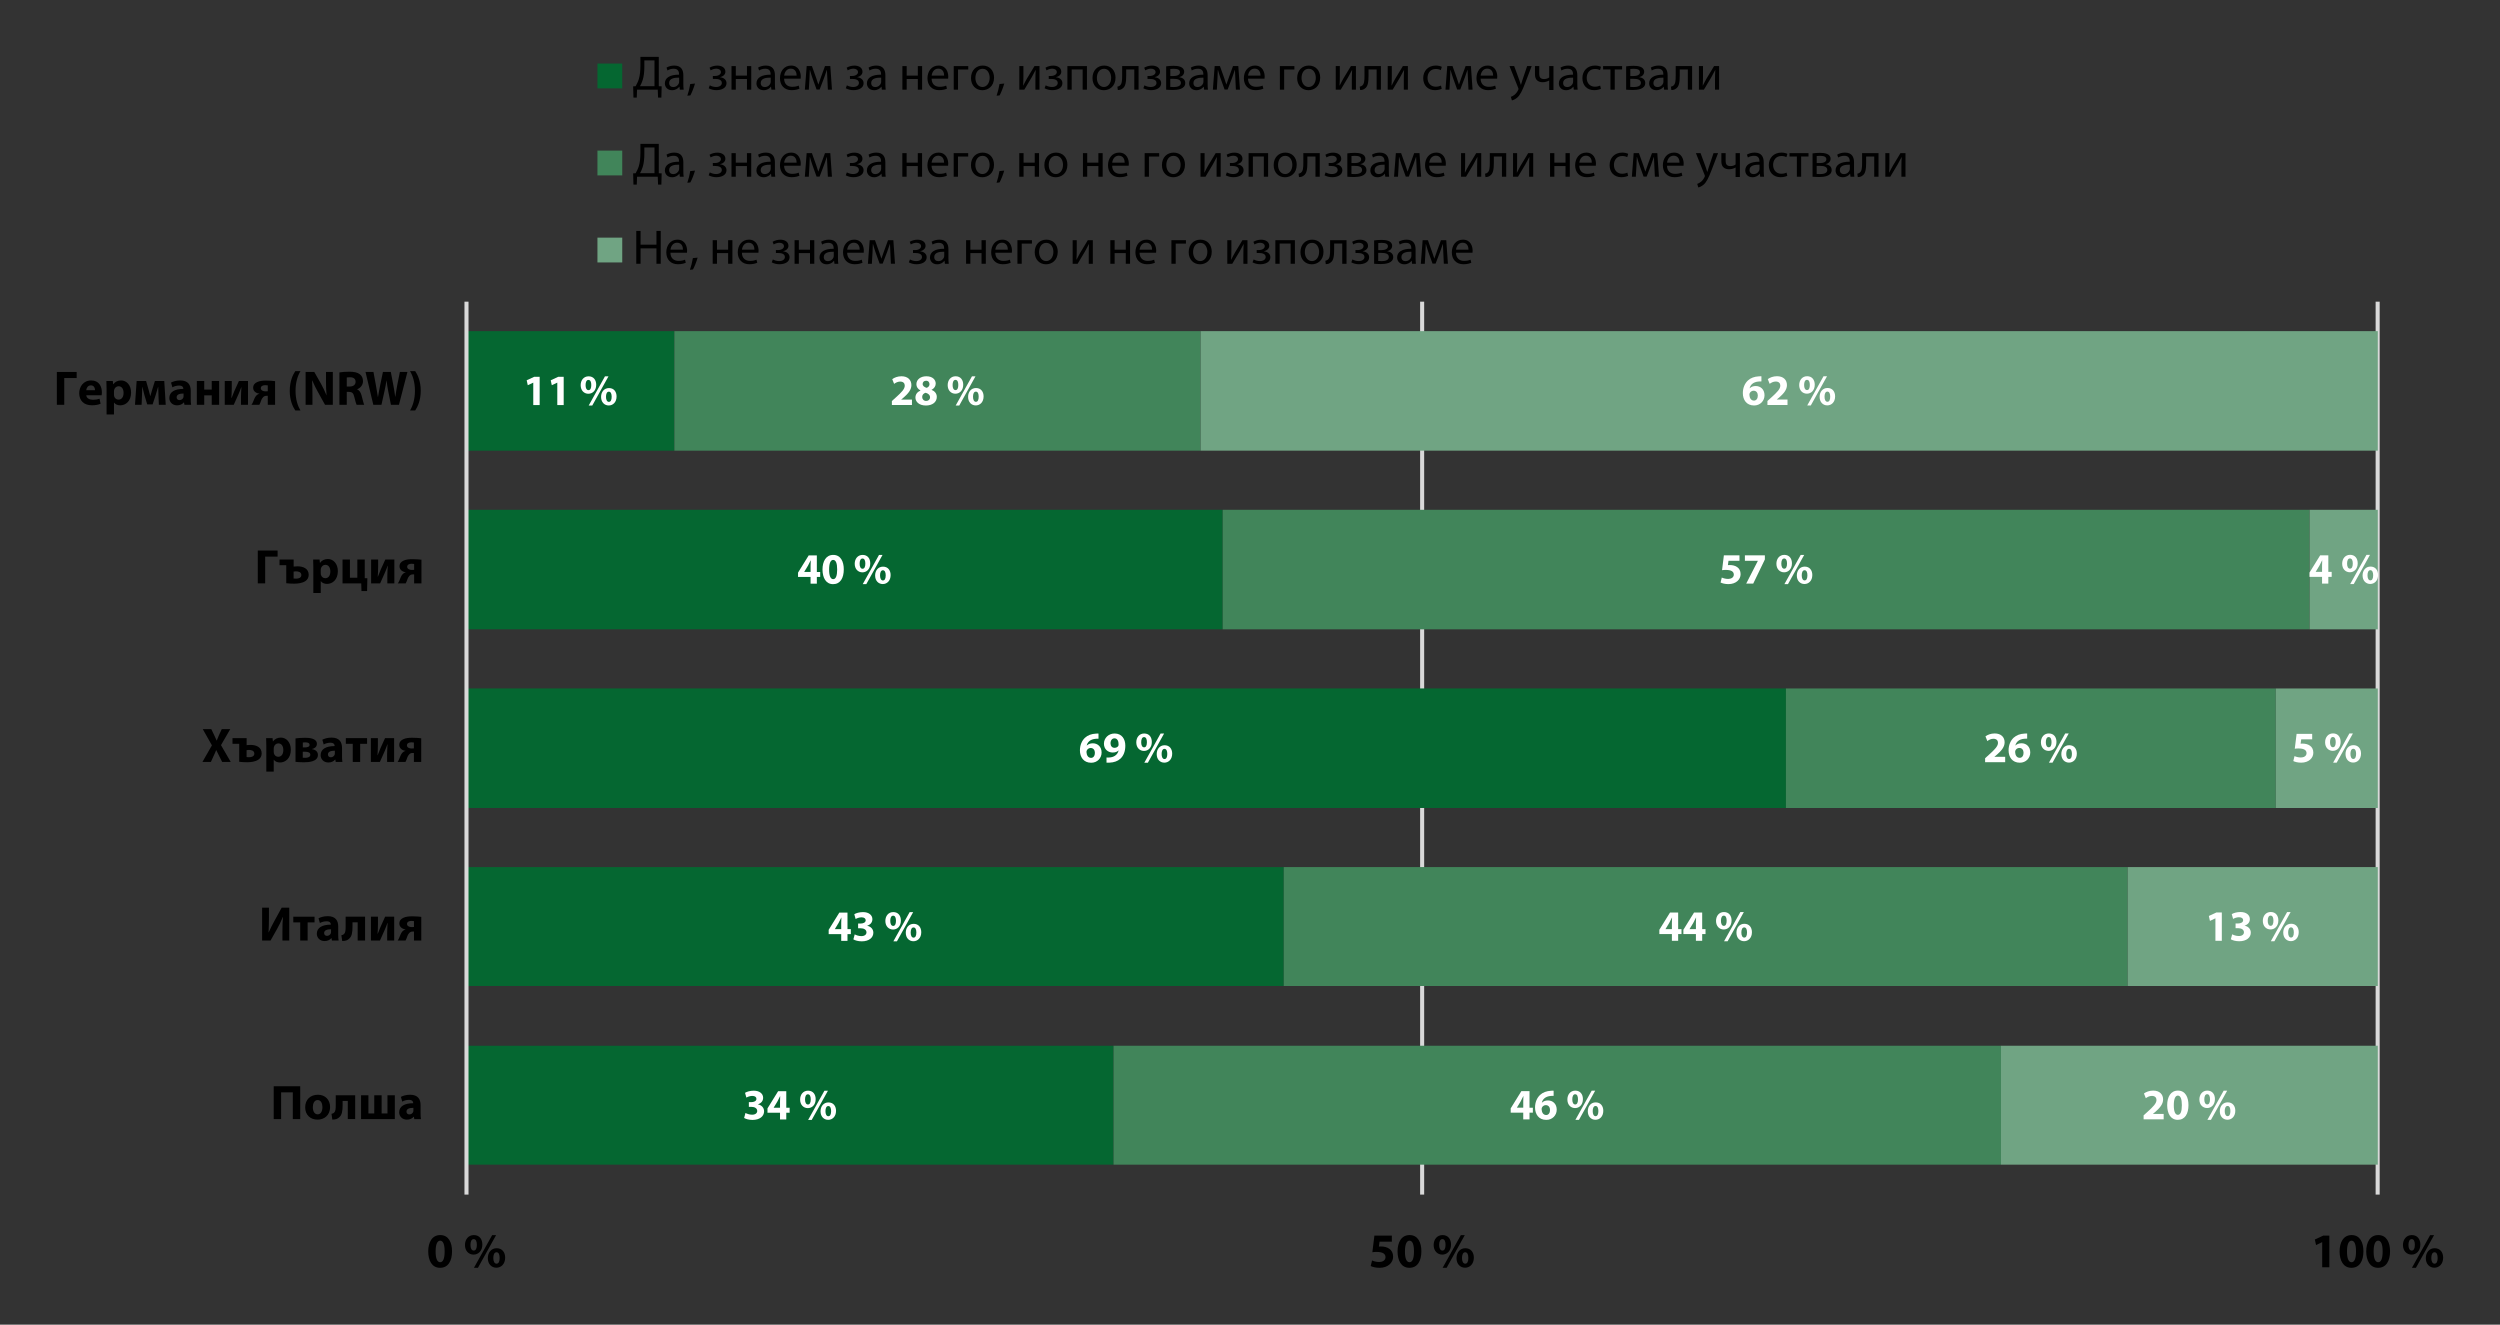 <?xml version="1.0" encoding="UTF-8"?><svg id="a" xmlns="http://www.w3.org/2000/svg" xmlns:xlink="http://www.w3.org/1999/xlink" viewBox="0 0 374.041 198.189"><rect x="0" y="0" width="374.041" height="198.189" fill="#333333" stroke="none"/><defs><style>.c,.d{fill:none;}.e{fill:#fff;}.f{fill:#41855a;}.g{fill:#056731;}.h{fill:#70a483;}.d{stroke:#d9d9d9;stroke-linejoin:round;stroke-width:.607px;}.i{clip-path:url(#b);}</style><clipPath id="b"><rect class="c" width="374.041" height="198.189"/></clipPath></defs><g class="i"><path class="d" d="M355.736,45.135V178.733M212.776,45.135V178.733"/><path class="g" d="M69.795,174.25h96.81v-17.788H69.795v17.788Zm0-26.73h122.277v-17.788H69.795v17.788Zm0-26.633h197.412v-17.885H69.795v17.885Zm0-26.73h113.14v-17.885H69.795v17.885Zm0-26.729h31.103v-17.885h-31.103v17.885Z"/><path class="f" d="M179.63,67.427H100.898v-17.885h78.732v17.885Zm165.92,26.73H182.934v-17.885h162.616v17.885Zm-5.054,26.73h-73.289v-17.885h73.289v17.885Zm-22.162,26.633h-126.263v-17.788h126.263v17.788Zm-18.954,26.73H166.605v-17.788h132.775v17.788Z"/><path class="h" d="M299.38,174.25h56.376v-17.788h-56.376v17.788Zm18.954-26.73h37.422v-17.788h-37.422v17.788Zm22.162-26.633h15.26v-17.885h-15.26v17.885Zm5.054-26.73h10.206v-17.885h-10.206v17.885Zm-165.92-26.729h176.126v-17.885H179.63v17.885Z"/><line class="d" x1="69.795" y1="178.732" x2="69.795" y2="45.134"/><path class="e" d="M111.331,167.267c.247,.15,.71,.293,1.257,.293,1.075,0,1.732-.547,1.732-1.289,0-.56-.41-.944-.918-1.035v-.013c.521-.176,.775-.534,.775-.983,0-.58-.501-1.055-1.4-1.055-.554,0-1.055,.156-1.309,.319l.202,.716c.169-.104,.534-.254,.879-.254,.423,0,.625,.189,.625,.443,0,.358-.417,.488-.749,.488h-.384v.71h.404c.43,0,.847,.189,.847,.612,0,.313-.26,.56-.775,.56-.404,0-.808-.163-.983-.261l-.202,.749Z"/><path class="e" d="M115.746,165.737l.007-.013,.56-.925c.143-.267,.26-.514,.397-.788h.02c-.013,.274-.026,.534-.026,.788v.938h-.957Zm1.895,1.752v-1.009h.502v-.742h-.502v-2.481h-1.218l-1.595,2.579v.645h1.876v1.009h.938Z"/><path class="e" d="M123.932,165.483c.3,0,.417,.332,.417,.762,0,.475-.137,.762-.417,.762s-.436-.319-.43-.762c0-.423,.13-.762,.423-.762h.007Zm.013-.541c-.716,0-1.179,.573-1.179,1.329,0,.795,.508,1.276,1.146,1.276,.612,0,1.172-.469,1.172-1.348,0-.723-.41-1.257-1.133-1.257h-.007Zm-2.501,2.618l2.429-4.37h-.527l-2.436,4.37h.534Zm-.567-3.836c.306,0,.423,.332,.423,.762,0,.482-.137,.768-.417,.768-.286,0-.443-.319-.436-.762,0-.43,.13-.768,.423-.768h.007Zm.02-.541c-.723,0-1.185,.573-1.185,1.329,0,.795,.508,1.283,1.153,1.283,.612,0,1.172-.469,1.172-1.348,0-.729-.41-1.263-1.133-1.263h-.007Z"/><path class="e" d="M124.903,139.016l.007-.013,.56-.925c.143-.267,.26-.514,.397-.788h.02c-.013,.274-.026,.534-.026,.788v.938h-.957Zm1.895,1.752v-1.009h.501v-.742h-.501v-2.481h-1.218l-1.596,2.579v.645h1.876v1.009h.938Z"/><path class="e" d="M127.677,140.547c.247,.15,.71,.293,1.257,.293,1.075,0,1.732-.547,1.732-1.289,0-.56-.41-.944-.918-1.035v-.013c.521-.176,.775-.534,.775-.983,0-.58-.501-1.055-1.4-1.055-.554,0-1.055,.156-1.309,.319l.202,.716c.169-.104,.534-.254,.879-.254,.423,0,.625,.189,.625,.443,0,.358-.417,.488-.749,.488h-.384v.71h.404c.43,0,.847,.189,.847,.612,0,.313-.26,.56-.775,.56-.404,0-.808-.163-.983-.26l-.202,.749Z"/><path class="e" d="M136.684,138.762c.3,0,.417,.332,.417,.762,0,.475-.137,.762-.417,.762s-.436-.319-.43-.762c0-.423,.13-.762,.423-.762h.007Zm.013-.541c-.716,0-1.179,.573-1.179,1.329,0,.795,.508,1.276,1.146,1.276,.612,0,1.172-.469,1.172-1.348,0-.723-.41-1.257-1.133-1.257h-.007Zm-2.501,2.618l2.429-4.37h-.527l-2.436,4.37h.534Zm-.567-3.836c.306,0,.423,.332,.423,.762,0,.482-.137,.768-.417,.768-.286,0-.443-.319-.436-.762,0-.43,.13-.768,.423-.768h.007Zm.02-.541c-.723,0-1.185,.573-1.185,1.329,0,.795,.508,1.283,1.153,1.283,.612,0,1.172-.469,1.172-1.348,0-.729-.41-1.263-1.133-1.263h-.007Z"/><path class="e" d="M163.241,113.39c-.449,0-.664-.404-.684-.853,0-.117,.013-.195,.046-.254,.091-.208,.313-.371,.58-.371,.423,0,.632,.339,.632,.729,0,.43-.221,.749-.567,.749h-.007Zm1.114-3.634c-.091-.007-.215-.013-.397,.007-.658,.033-1.211,.234-1.628,.619-.462,.43-.755,1.094-.755,1.889,0,1.009,.554,1.85,1.687,1.85,.912,0,1.556-.69,1.556-1.53,0-.879-.599-1.381-1.309-1.381-.391,0-.69,.124-.899,.332h-.02c.111-.488,.501-.944,1.381-1.009,.156-.013,.273-.02,.384-.013v-.762Z"/><path class="e" d="M166.738,110.466c.449,0,.625,.443,.619,.892,0,.124-.013,.189-.046,.254-.098,.15-.28,.274-.56,.274-.397,0-.599-.313-.599-.677,0-.443,.247-.742,.58-.742h.007Zm-1.185,3.64c.111,.007,.286,.013,.449,0,.664-.026,1.224-.221,1.628-.593,.456-.423,.736-1.062,.736-1.947,0-.99-.514-1.823-1.602-1.823-.931,0-1.596,.697-1.596,1.524s.599,1.322,1.316,1.322c.391,0,.664-.111,.86-.306l.013,.007c-.072,.319-.254,.599-.534,.781-.228,.156-.534,.247-.84,.261-.195,.013-.3,.02-.43,0v.775Z"/><path class="e" d="M174.227,112.042c.3,0,.417,.332,.417,.762,0,.475-.137,.762-.417,.762s-.436-.319-.43-.762c0-.423,.13-.762,.423-.762h.007Zm.013-.541c-.716,0-1.179,.573-1.179,1.329,0,.795,.508,1.276,1.146,1.276,.612,0,1.172-.469,1.172-1.348,0-.723-.41-1.257-1.133-1.257h-.007Zm-2.501,2.618l2.429-4.37h-.527l-2.436,4.37h.534Zm-.567-3.836c.306,0,.423,.332,.423,.762,0,.482-.137,.768-.417,.768-.287,0-.443-.319-.436-.762,0-.43,.13-.768,.423-.768h.007Zm.02-.541c-.723,0-1.185,.573-1.185,1.329,0,.795,.508,1.283,1.153,1.283,.612,0,1.172-.469,1.172-1.348,0-.729-.41-1.263-1.133-1.263h-.007Z"/><path class="e" d="M120.318,85.575l.007-.013,.56-.925c.143-.267,.26-.515,.397-.788h.02c-.013,.273-.026,.534-.026,.788v.938h-.957Zm1.895,1.752v-1.009h.502v-.742h-.502v-2.481h-1.218l-1.596,2.579v.645h1.876v1.009h.938Z"/><path class="e" d="M124.655,86.65c-.378,0-.612-.469-.606-1.446,0-.957,.234-1.433,.606-1.433,.397,0,.599,.495,.599,1.433,0,.964-.208,1.446-.593,1.446h-.007Zm-.007,.749c1.068,0,1.596-.905,1.596-2.208,0-1.159-.449-2.169-1.576-2.169-1.094,0-1.608,.964-1.608,2.195,.007,1.198,.488,2.182,1.582,2.182h.007Z"/><path class="e" d="M132.099,85.321c.299,0,.417,.332,.417,.762,0,.475-.137,.762-.417,.762s-.436-.319-.43-.762c0-.423,.13-.762,.423-.762h.007Zm.013-.54c-.716,0-1.179,.573-1.179,1.328,0,.794,.508,1.276,1.146,1.276,.612,0,1.172-.469,1.172-1.348,0-.723-.41-1.257-1.133-1.257h-.007Zm-2.501,2.618l2.429-4.37h-.528l-2.436,4.37h.534Zm-.566-3.836c.306,0,.423,.332,.423,.762,0,.482-.137,.769-.417,.769-.287,0-.443-.319-.436-.762,0-.43,.13-.768,.423-.768h.007Zm.02-.541c-.723,0-1.185,.573-1.185,1.329,0,.794,.508,1.283,1.153,1.283,.612,0,1.172-.469,1.172-1.348,0-.729-.41-1.263-1.133-1.263h-.007Z"/><polygon class="e" points="79.785 60.607 80.742 60.607 80.742 56.374 79.928 56.374 78.801 56.895 78.964 57.637 79.772 57.253 79.785 57.253 79.785 60.607"/><polygon class="e" points="83.38 60.607 84.337 60.607 84.337 56.374 83.523 56.374 82.396 56.895 82.559 57.637 83.366 57.253 83.38 57.253 83.38 60.607"/><path class="e" d="M91.097,58.601c.3,0,.417,.332,.417,.762,0,.475-.137,.762-.417,.762s-.436-.319-.43-.762c0-.423,.13-.762,.423-.762h.007Zm.013-.54c-.716,0-1.179,.573-1.179,1.328,0,.795,.508,1.277,1.146,1.277,.612,0,1.172-.469,1.172-1.348,0-.723-.41-1.257-1.133-1.257h-.007Zm-2.501,2.618l2.429-4.37h-.528l-2.436,4.37h.534Zm-.567-3.836c.306,0,.423,.332,.423,.762,0,.482-.137,.768-.417,.768-.287,0-.443-.319-.436-.762,0-.43,.13-.768,.423-.768h.007Zm.02-.54c-.723,0-1.185,.573-1.185,1.328,0,.795,.508,1.283,1.153,1.283,.612,0,1.172-.469,1.172-1.348,0-.729-.41-1.263-1.133-1.263h-.007Z"/><path class="e" d="M226.945,165.73l.007-.013,.56-.925c.143-.267,.26-.514,.397-.788h.02c-.013,.274-.026,.534-.026,.788v.938h-.957Zm1.895,1.752v-1.009h.501v-.742h-.501v-2.481h-1.218l-1.596,2.579v.645h1.876v1.009h.938Z"/><path class="e" d="M231.335,166.824c-.449,0-.664-.404-.684-.853,0-.117,.013-.195,.046-.254,.091-.208,.313-.371,.58-.371,.423,0,.632,.339,.632,.729,0,.43-.221,.749-.567,.749h-.007Zm1.114-3.634c-.091-.007-.215-.013-.397,.007-.658,.033-1.211,.234-1.628,.619-.462,.43-.756,1.094-.756,1.889,0,1.009,.554,1.85,1.687,1.85,.912,0,1.556-.69,1.556-1.53,0-.879-.599-1.381-1.309-1.381-.391,0-.69,.124-.899,.332h-.02c.111-.488,.501-.944,1.381-1.009,.156-.013,.273-.02,.384-.013v-.762Z"/><path class="e" d="M238.726,165.476c.3,0,.417,.332,.417,.762,0,.475-.137,.762-.417,.762s-.436-.319-.43-.762c0-.423,.13-.762,.423-.762h.007Zm.013-.541c-.716,0-1.179,.573-1.179,1.329,0,.795,.508,1.276,1.146,1.276,.612,0,1.172-.469,1.172-1.348,0-.723-.41-1.257-1.133-1.257h-.007Zm-2.501,2.618l2.429-4.37h-.527l-2.436,4.37h.534Zm-.567-3.836c.306,0,.423,.332,.423,.762,0,.482-.137,.768-.417,.768-.287,0-.443-.319-.436-.762,0-.43,.13-.768,.423-.768h.007Zm.02-.541c-.723,0-1.185,.573-1.185,1.329,0,.795,.508,1.283,1.153,1.283,.612,0,1.172-.469,1.172-1.348,0-.729-.41-1.263-1.133-1.263h-.007Z"/><path class="e" d="M249.185,139.01l.007-.013,.56-.925c.143-.267,.26-.514,.397-.788h.02c-.013,.274-.026,.534-.026,.788v.938h-.957Zm1.895,1.752v-1.009h.501v-.742h-.501v-2.481h-1.218l-1.596,2.579v.645h1.876v1.009h.938Z"/><path class="e" d="M252.78,139.01l.007-.013,.56-.925c.143-.267,.26-.514,.397-.788h.02c-.013,.274-.026,.534-.026,.788v.938h-.957Zm1.895,1.752v-1.009h.501v-.742h-.501v-2.481h-1.218l-1.596,2.579v.645h1.876v1.009h.938Z"/><path class="e" d="M260.966,138.756c.3,0,.417,.332,.417,.762,0,.475-.137,.762-.417,.762s-.436-.319-.43-.762c0-.423,.13-.762,.423-.762h.007Zm.013-.541c-.716,0-1.179,.573-1.179,1.329,0,.795,.508,1.276,1.146,1.276,.612,0,1.172-.469,1.172-1.348,0-.723-.41-1.257-1.133-1.257h-.007Zm-2.501,2.618l2.429-4.37h-.527l-2.436,4.37h.534Zm-.567-3.836c.306,0,.423,.332,.423,.762,0,.482-.137,.768-.417,.768-.286,0-.443-.319-.436-.762,0-.43,.13-.768,.423-.768h.007Zm.02-.541c-.723,0-1.185,.573-1.185,1.329,0,.795,.508,1.283,1.153,1.283,.612,0,1.172-.469,1.172-1.348,0-.729-.41-1.263-1.133-1.263h-.007Z"/><path class="e" d="M300.008,114.041v-.814h-1.602v-.013l.391-.326c.619-.547,1.127-1.114,1.127-1.823,0-.768-.521-1.329-1.485-1.329-.567,0-1.068,.195-1.381,.436l.28,.703c.221-.163,.54-.345,.905-.345,.488,0,.69,.274,.69,.619-.007,.495-.456,.97-1.387,1.804l-.54,.488v.599h3.002Z"/><path class="e" d="M302.183,113.383c-.449,0-.664-.404-.684-.853,0-.117,.013-.195,.046-.254,.091-.208,.313-.371,.58-.371,.423,0,.632,.339,.632,.729,0,.43-.221,.749-.567,.749h-.007Zm1.114-3.634c-.091-.007-.215-.013-.397,.007-.658,.033-1.211,.234-1.628,.619-.462,.43-.755,1.094-.755,1.889,0,1.009,.554,1.85,1.687,1.85,.912,0,1.556-.69,1.556-1.53,0-.879-.599-1.381-1.309-1.381-.391,0-.69,.124-.899,.332h-.02c.111-.488,.501-.944,1.381-1.009,.156-.013,.273-.02,.384-.013v-.762Z"/><path class="e" d="M309.575,112.035c.3,0,.417,.332,.417,.762,0,.475-.137,.762-.417,.762s-.436-.319-.43-.762c0-.423,.13-.762,.423-.762h.007Zm.013-.541c-.716,0-1.179,.573-1.179,1.329,0,.795,.508,1.276,1.146,1.276,.612,0,1.172-.469,1.172-1.348,0-.723-.41-1.257-1.133-1.257h-.007Zm-2.501,2.618l2.429-4.37h-.528l-2.436,4.37h.534Zm-.567-3.836c.306,0,.423,.332,.423,.762,0,.482-.137,.768-.417,.768-.287,0-.443-.319-.436-.762,0-.43,.13-.768,.423-.768h.007Zm.02-.541c-.723,0-1.185,.573-1.185,1.329,0,.795,.508,1.283,1.153,1.283,.612,0,1.172-.469,1.172-1.348,0-.729-.41-1.263-1.133-1.263h-.007Z"/><path class="e" d="M260.25,83.088h-2.331l-.273,2.221c.169-.026,.332-.039,.567-.039,.847,0,1.192,.267,1.192,.703,0,.449-.436,.645-.847,.645-.384,0-.769-.117-.951-.208l-.182,.742c.234,.124,.664,.241,1.179,.241,1.14,0,1.817-.697,1.817-1.485,0-.495-.195-.847-.514-1.062-.293-.215-.71-.306-1.114-.306-.104,0-.182,.007-.273,.013l.091-.651h1.641v-.814Z"/><polygon class="e" points="261.064 83.088 261.064 83.902 263.004 83.902 263.004 83.915 261.259 87.321 262.308 87.321 264.053 83.706 264.053 83.088 261.064 83.088"/><path class="e" d="M269.999,85.315c.3,0,.417,.332,.417,.762,0,.475-.137,.762-.417,.762s-.436-.319-.43-.762c0-.423,.13-.762,.423-.762h.007Zm.013-.54c-.716,0-1.179,.573-1.179,1.328,0,.794,.508,1.276,1.146,1.276,.612,0,1.172-.469,1.172-1.348,0-.723-.41-1.257-1.133-1.257h-.007Zm-2.501,2.618l2.429-4.37h-.527l-2.436,4.37h.534Zm-.567-3.836c.306,0,.423,.332,.423,.762,0,.482-.137,.769-.417,.769-.286,0-.443-.319-.436-.762,0-.43,.13-.768,.423-.768h.007Zm.02-.541c-.723,0-1.185,.573-1.185,1.329,0,.795,.508,1.283,1.153,1.283,.612,0,1.172-.469,1.172-1.348,0-.729-.41-1.263-1.133-1.263h-.007Z"/><path class="e" d="M136.443,60.6v-.814h-1.602v-.013l.391-.326c.619-.547,1.127-1.114,1.127-1.824,0-.768-.521-1.328-1.485-1.328-.567,0-1.068,.195-1.381,.436l.28,.703c.221-.163,.54-.345,.905-.345,.488,0,.69,.273,.69,.619-.007,.495-.456,.97-1.387,1.804l-.541,.488v.599h3.002Z"/><path class="e" d="M138.559,56.966c.358,0,.508,.26,.508,.527,0,.26-.202,.469-.43,.534-.339-.104-.593-.287-.593-.573,0-.26,.169-.488,.508-.488h.007Zm.007,3.022c-.365,0-.599-.287-.593-.593,0-.306,.189-.541,.514-.632,.384,.104,.664,.326,.664,.697,0,.3-.234,.527-.58,.527h-.007Zm.026-3.692c-.84,0-1.485,.475-1.485,1.192,0,.371,.202,.716,.612,.931v.013c-.462,.202-.755,.554-.755,1.061,0,.573,.495,1.179,1.57,1.179,.983,0,1.628-.521,1.628-1.29,0-.54-.365-.892-.782-1.048v-.02c.423-.208,.619-.567,.619-.931,0-.514-.41-1.087-1.4-1.087h-.007Z"/><path class="e" d="M146.009,58.594c.3,0,.417,.332,.417,.762,0,.475-.137,.762-.417,.762s-.436-.319-.43-.762c0-.423,.13-.762,.423-.762h.007Zm.013-.54c-.716,0-1.179,.573-1.179,1.328,0,.795,.508,1.277,1.146,1.277,.612,0,1.172-.469,1.172-1.348,0-.723-.41-1.257-1.133-1.257h-.007Zm-2.501,2.618l2.429-4.37h-.528l-2.436,4.37h.534Zm-.567-3.836c.306,0,.423,.332,.423,.762,0,.482-.137,.768-.417,.768-.287,0-.443-.319-.436-.762,0-.43,.13-.768,.423-.768h.007Zm.02-.54c-.723,0-1.185,.573-1.185,1.328,0,.795,.508,1.283,1.153,1.283,.612,0,1.172-.469,1.172-1.348,0-.729-.41-1.263-1.133-1.263h-.007Z"/><path class="e" d="M323.72,167.475v-.814h-1.602v-.013l.391-.326c.619-.547,1.127-1.114,1.127-1.823,0-.768-.521-1.329-1.485-1.329-.566,0-1.068,.195-1.381,.436l.28,.703c.221-.163,.541-.345,.905-.345,.488,0,.69,.274,.69,.619-.007,.495-.456,.97-1.387,1.804l-.54,.488v.599h3.002Z"/><path class="e" d="M325.843,166.798c-.378,0-.612-.469-.606-1.446,0-.957,.234-1.433,.606-1.433,.397,0,.599,.495,.599,1.433,0,.964-.208,1.446-.593,1.446h-.007Zm-.007,.749c1.068,0,1.595-.905,1.595-2.208,0-1.159-.449-2.169-1.576-2.169-1.094,0-1.609,.964-1.609,2.195,.007,1.198,.488,2.182,1.582,2.182h.007Z"/><path class="e" d="M333.286,165.47c.3,0,.417,.332,.417,.762,0,.475-.137,.762-.417,.762s-.436-.319-.43-.762c0-.423,.13-.762,.423-.762h.007Zm.013-.541c-.716,0-1.179,.573-1.179,1.329,0,.795,.508,1.276,1.146,1.276,.612,0,1.172-.469,1.172-1.348,0-.723-.41-1.257-1.133-1.257h-.007Zm-2.501,2.618l2.429-4.37h-.527l-2.436,4.37h.534Zm-.567-3.836c.306,0,.423,.332,.423,.762,0,.482-.137,.768-.417,.768-.286,0-.443-.319-.436-.762,0-.43,.13-.768,.423-.768h.007Zm.02-.541c-.723,0-1.185,.573-1.185,1.329,0,.795,.508,1.283,1.153,1.283,.612,0,1.172-.469,1.172-1.348,0-.729-.41-1.263-1.133-1.263h-.007Z"/><polygon class="e" points="331.463 140.755 332.42 140.755 332.42 136.522 331.606 136.522 330.479 137.043 330.642 137.785 331.45 137.401 331.463 137.401 331.463 140.755"/><path class="e" d="M333.768,140.534c.247,.15,.71,.293,1.257,.293,1.074,0,1.732-.547,1.732-1.289,0-.56-.41-.944-.918-1.035v-.013c.521-.176,.775-.534,.775-.983,0-.58-.501-1.055-1.4-1.055-.553,0-1.055,.156-1.309,.319l.202,.716c.169-.104,.534-.254,.879-.254,.423,0,.625,.189,.625,.443,0,.358-.417,.488-.749,.488h-.384v.71h.404c.43,0,.847,.189,.847,.612,0,.313-.26,.56-.775,.56-.404,0-.807-.163-.983-.26l-.202,.749Z"/><path class="e" d="M342.775,138.749c.3,0,.417,.332,.417,.762,0,.475-.137,.762-.417,.762s-.436-.319-.43-.762c0-.423,.13-.762,.423-.762h.007Zm.013-.541c-.716,0-1.179,.573-1.179,1.329,0,.795,.508,1.276,1.146,1.276,.612,0,1.172-.469,1.172-1.348,0-.723-.41-1.257-1.133-1.257h-.007Zm-2.501,2.618l2.429-4.37h-.527l-2.436,4.37h.534Zm-.567-3.836c.306,0,.423,.332,.423,.762,0,.482-.137,.768-.417,.768-.286,0-.443-.319-.436-.762,0-.43,.13-.768,.423-.768h.007Zm.02-.541c-.723,0-1.185,.573-1.185,1.329,0,.795,.508,1.283,1.153,1.283,.612,0,1.172-.469,1.172-1.348,0-.729-.41-1.263-1.133-1.263h-.007Z"/><path class="e" d="M345.94,109.802h-2.331l-.273,2.221c.169-.026,.332-.039,.567-.039,.847,0,1.192,.267,1.192,.703,0,.449-.436,.645-.847,.645-.384,0-.768-.117-.951-.208l-.182,.742c.234,.124,.664,.241,1.179,.241,1.14,0,1.817-.697,1.817-1.485,0-.495-.195-.847-.515-1.062-.293-.215-.71-.306-1.114-.306-.104,0-.182,.007-.274,.013l.091-.651h1.641v-.814Z"/><path class="e" d="M352.094,112.029c.299,0,.417,.332,.417,.762,0,.475-.137,.762-.417,.762s-.436-.319-.43-.762c0-.423,.13-.762,.423-.762h.007Zm.013-.541c-.716,0-1.179,.573-1.179,1.329,0,.795,.508,1.276,1.146,1.276,.612,0,1.172-.469,1.172-1.348,0-.723-.41-1.257-1.133-1.257h-.007Zm-2.501,2.618l2.429-4.37h-.527l-2.436,4.37h.534Zm-.567-3.836c.306,0,.423,.332,.423,.762,0,.482-.137,.768-.417,.768-.287,0-.443-.319-.436-.762,0-.43,.13-.768,.423-.768h.007Zm.02-.541c-.723,0-1.185,.573-1.185,1.329,0,.795,.508,1.283,1.153,1.283,.612,0,1.172-.469,1.172-1.348,0-.729-.41-1.263-1.133-1.263h-.007Z"/><path class="e" d="M346.461,85.562l.007-.013,.56-.925c.143-.267,.26-.515,.397-.788h.02c-.013,.273-.026,.534-.026,.788v.938h-.957Zm1.895,1.752v-1.009h.502v-.742h-.502v-2.481h-1.218l-1.596,2.579v.645h1.876v1.009h.938Z"/><path class="e" d="M354.647,85.308c.3,0,.417,.332,.417,.762,0,.475-.137,.762-.417,.762s-.436-.319-.43-.762c0-.423,.13-.762,.423-.762h.007Zm.013-.54c-.716,0-1.179,.573-1.179,1.328,0,.794,.508,1.276,1.146,1.276,.612,0,1.172-.469,1.172-1.348,0-.723-.41-1.257-1.133-1.257h-.007Zm-2.501,2.618l2.429-4.37h-.527l-2.436,4.37h.534Zm-.567-3.836c.306,0,.423,.332,.423,.762,0,.482-.137,.769-.417,.769-.286,0-.443-.319-.436-.762,0-.43,.13-.769,.423-.769h.007Zm.02-.54c-.723,0-1.185,.573-1.185,1.328,0,.795,.508,1.283,1.153,1.283,.612,0,1.172-.469,1.172-1.348,0-.729-.41-1.263-1.133-1.263h-.007Z"/><path class="e" d="M262.425,59.936c-.449,0-.664-.404-.684-.853,0-.117,.013-.195,.046-.254,.091-.208,.313-.371,.58-.371,.423,0,.632,.339,.632,.729,0,.43-.221,.749-.567,.749h-.007Zm1.114-3.634c-.091-.007-.215-.013-.397,.007-.658,.033-1.211,.234-1.628,.619-.462,.43-.756,1.094-.756,1.889,0,1.009,.554,1.85,1.687,1.85,.912,0,1.556-.69,1.556-1.53,0-.879-.599-1.381-1.309-1.381-.391,0-.69,.124-.899,.332h-.02c.111-.488,.501-.944,1.381-1.009,.156-.013,.273-.02,.384-.013v-.762Z"/><path class="e" d="M267.44,60.594v-.814h-1.602v-.013l.391-.326c.619-.547,1.127-1.114,1.127-1.824,0-.768-.521-1.329-1.485-1.329-.567,0-1.068,.195-1.381,.436l.28,.703c.221-.163,.54-.345,.905-.345,.488,0,.69,.273,.69,.619-.007,.495-.456,.97-1.387,1.804l-.541,.488v.599h3.002Z"/><path class="e" d="M273.411,58.588c.3,0,.417,.332,.417,.762,0,.475-.137,.762-.417,.762s-.436-.319-.43-.762c0-.423,.13-.762,.423-.762h.007Zm.013-.54c-.716,0-1.179,.573-1.179,1.328,0,.795,.508,1.277,1.146,1.277,.612,0,1.172-.469,1.172-1.348,0-.723-.41-1.257-1.133-1.257h-.007Zm-2.501,2.618l2.429-4.37h-.527l-2.436,4.37h.534Zm-.567-3.836c.306,0,.423,.332,.423,.762,0,.482-.137,.768-.417,.768-.286,0-.443-.319-.436-.762,0-.43,.13-.768,.423-.768h.007Zm.02-.541c-.723,0-1.185,.573-1.185,1.329,0,.795,.508,1.283,1.153,1.283,.612,0,1.172-.469,1.172-1.348,0-.729-.41-1.264-1.133-1.264h-.007Z"/><path d="M65.854,188.847c-.423,0-.685-.525-.678-1.618,0-1.072,.262-1.604,.678-1.604,.445,0,.671,.554,.671,1.604,0,1.079-.233,1.618-.663,1.618h-.007Zm-.007,.838c1.196,0,1.786-1.013,1.786-2.471,0-1.298-.503-2.428-1.764-2.428-1.225,0-1.801,1.079-1.801,2.457,.007,1.341,.547,2.442,1.771,2.442h.007Z"/><path d="M74.289,187.36c.335,0,.467,.372,.467,.853,0,.532-.153,.853-.467,.853s-.488-.357-.481-.853c0-.474,.146-.853,.474-.853h.007Zm.015-.605c-.802,0-1.319,.642-1.319,1.487,0,.889,.569,1.429,1.283,1.429,.685,0,1.312-.525,1.312-1.509,0-.809-.459-1.407-1.268-1.407h-.007Zm-2.799,2.931l2.719-4.892h-.59l-2.726,4.892h.598Zm-.634-4.294c.343,0,.474,.372,.474,.853,0,.539-.153,.86-.467,.86-.321,0-.496-.357-.488-.853,0-.481,.146-.86,.474-.86h.007Zm.022-.605c-.809,0-1.327,.642-1.327,1.487,0,.889,.569,1.436,1.29,1.436,.685,0,1.312-.525,1.312-1.509,0-.816-.459-1.414-1.268-1.414h-.007Z"/><path d="M208.243,184.866h-2.61l-.306,2.486c.189-.029,.372-.044,.634-.044,.948,0,1.334,.299,1.334,.787,0,.503-.488,.722-.948,.722-.43,0-.86-.131-1.064-.233l-.204,.831c.262,.139,.744,.27,1.32,.27,1.276,0,2.034-.78,2.034-1.662,0-.554-.219-.948-.576-1.188-.328-.241-.795-.343-1.247-.343-.117,0-.204,.007-.306,.015l.102-.729h1.837v-.911Z"/><path d="M210.882,188.847c-.423,0-.685-.525-.678-1.618,0-1.072,.262-1.604,.678-1.604,.445,0,.671,.554,.671,1.604,0,1.079-.233,1.618-.663,1.618h-.007Zm-.007,.838c1.196,0,1.786-1.013,1.786-2.471,0-1.298-.503-2.428-1.764-2.428-1.225,0-1.801,1.079-1.801,2.457,.007,1.341,.547,2.442,1.771,2.442h.007Z"/><path d="M219.221,187.36c.335,0,.467,.372,.467,.853,0,.532-.153,.853-.467,.853s-.488-.357-.481-.853c0-.474,.146-.853,.474-.853h.007Zm.015-.605c-.802,0-1.319,.642-1.319,1.487,0,.889,.569,1.429,1.283,1.429,.685,0,1.312-.525,1.312-1.509,0-.809-.459-1.407-1.268-1.407h-.007Zm-2.799,2.931l2.719-4.892h-.59l-2.727,4.892h.598Zm-.634-4.294c.343,0,.474,.372,.474,.853,0,.539-.153,.86-.467,.86-.321,0-.496-.357-.488-.853,0-.481,.146-.86,.474-.86h.007Zm.022-.605c-.809,0-1.327,.642-1.327,1.487,0,.889,.569,1.436,1.29,1.436,.685,0,1.312-.525,1.312-1.509,0-.816-.459-1.414-1.269-1.414h-.007Z"/><polygon points="347.438 189.605 348.509 189.605 348.509 184.866 347.598 184.866 346.337 185.45 346.519 186.281 347.423 185.851 347.438 185.851 347.438 189.605"/><path d="M351.827,188.847c-.423,0-.685-.525-.678-1.618,0-1.072,.263-1.604,.678-1.604,.445,0,.671,.554,.671,1.604,0,1.079-.233,1.618-.663,1.618h-.007Zm-.007,.838c1.196,0,1.786-1.013,1.786-2.471,0-1.298-.503-2.428-1.764-2.428-1.225,0-1.801,1.079-1.801,2.457,.007,1.341,.547,2.442,1.771,2.442h.007Z"/><path d="M355.812,188.847c-.423,0-.685-.525-.678-1.618,0-1.072,.262-1.604,.678-1.604,.445,0,.671,.554,.671,1.604,0,1.079-.233,1.618-.663,1.618h-.007Zm-.007,.838c1.196,0,1.786-1.013,1.786-2.471,0-1.298-.503-2.428-1.764-2.428-1.225,0-1.801,1.079-1.801,2.457,.007,1.341,.547,2.442,1.771,2.442h.007Z"/><path d="M364.246,187.36c.335,0,.467,.372,.467,.853,0,.532-.153,.853-.467,.853s-.488-.357-.481-.853c0-.474,.146-.853,.474-.853h.007Zm.014-.605c-.802,0-1.319,.642-1.319,1.487,0,.889,.569,1.429,1.283,1.429,.685,0,1.312-.525,1.312-1.509,0-.809-.459-1.407-1.268-1.407h-.007Zm-2.799,2.931l2.719-4.892h-.591l-2.727,4.892h.598Zm-.634-4.294c.343,0,.474,.372,.474,.853,0,.539-.153,.86-.467,.86-.321,0-.496-.357-.488-.853,0-.481,.146-.86,.474-.86h.007Zm.022-.605c-.809,0-1.327,.642-1.327,1.487,0,.889,.569,1.436,1.29,1.436,.685,0,1.312-.525,1.312-1.509,0-.816-.459-1.414-1.268-1.414h-.007Z"/><polygon points="40.952 162.523 40.952 167.436 42.06 167.436 42.06 163.434 43.809 163.434 43.809 167.436 44.917 167.436 44.917 162.523 40.952 162.523"/><path d="M47.527,166.722c-.467,0-.722-.459-.722-1.064,0-.532,.204-1.072,.729-1.072,.503,0,.707,.539,.707,1.064,0,.642-.27,1.072-.707,1.072h-.007Zm-.015,.795c.948,0,1.874-.598,1.874-1.895,0-1.079-.729-1.83-1.815-1.83-1.152,0-1.91,.736-1.91,1.888s.802,1.837,1.844,1.837h.007Z"/><path d="M50.232,163.871v1.443c0,.605-.029,.94-.233,1.145-.087,.095-.233,.16-.401,.19l.124,.86c.496,0,.809-.109,1.035-.35,.401-.321,.503-.926,.503-1.786v-.656h.773v2.719h1.108v-3.565h-2.909Z"/><polygon points="54.021 163.871 54.021 167.436 59.072 167.436 59.072 163.871 57.972 163.871 57.972 166.59 57.097 166.59 57.097 163.871 55.996 163.871 55.996 166.59 55.121 166.59 55.121 163.871 54.021 163.871"/><path d="M61.852,166.138c0,.066-.007,.131-.022,.19-.073,.226-.306,.408-.576,.408-.248,0-.437-.139-.437-.423,0-.423,.452-.561,1.035-.561v.386Zm1.072-.809c0-.838-.372-1.538-1.56-1.538-.649,0-1.137,.182-1.385,.321l.204,.707c.233-.139,.62-.262,.984-.262,.547,0,.649,.27,.649,.459v.044c-1.261,0-2.092,.437-2.092,1.363,0,.569,.43,1.094,1.152,1.094,.423,0,.787-.153,1.021-.437h.022l.066,.357h.999c-.044-.197-.058-.525-.058-.86v-1.247Z"/><path d="M39.217,135.805v4.913h1.261l.999-1.771c.292-.518,.612-1.166,.838-1.75h.022c-.066,.642-.08,1.312-.08,2.07v1.451h1.021v-4.913h-1.137l-1.057,1.932c-.292,.525-.62,1.174-.882,1.75h-.022c.036-.656,.058-1.436,.058-2.223v-1.458h-1.021Z"/><polygon points="43.882 137.153 43.882 138.006 44.917 138.006 44.917 140.718 46.026 140.718 46.026 138.006 47.061 138.006 47.061 137.153 43.882 137.153"/><path d="M49.53,139.421c0,.066-.007,.131-.022,.19-.073,.226-.306,.408-.576,.408-.248,0-.437-.139-.437-.423,0-.423,.452-.561,1.035-.561v.386Zm1.072-.809c0-.838-.372-1.538-1.56-1.538-.649,0-1.137,.182-1.385,.321l.204,.707c.233-.139,.62-.262,.984-.262,.547,0,.649,.27,.649,.459v.044c-1.261,0-2.092,.437-2.092,1.363,0,.569,.43,1.093,1.152,1.093,.423,0,.787-.153,1.021-.437h.022l.066,.357h.999c-.044-.197-.058-.525-.058-.86v-1.247Z"/><path d="M51.712,137.153v1.443c0,.605-.029,.94-.233,1.145-.087,.095-.233,.16-.401,.19l.124,.86c.496,0,.809-.109,1.035-.35,.401-.321,.503-.926,.503-1.786v-.656h.773v2.719h1.108v-3.565h-2.909Z"/><path d="M55.5,137.153v3.565h1.349c.248-.554,.518-1.166,.744-1.669,.146-.328,.233-.569,.372-.955h.029c-.036,.751-.066,.984-.066,1.538v1.086h1.05v-3.565h-1.356l-.693,1.531c-.146,.335-.241,.62-.408,1.021h-.029c.029-.488,.058-.889,.058-1.458v-1.094h-1.05Z"/><path d="M61.937,138.692c-.095,.007-.19,.015-.365,.015-.328,0-.678-.153-.678-.467,0-.321,.306-.459,.663-.459,.175,0,.284,.015,.379,.029v.882Zm1.093-1.516c-.321-.036-.809-.08-1.363-.08-.488,0-.991,.058-1.312,.219-.35,.16-.605,.416-.605,.86,0,.561,.518,.831,.919,.882v.022c-.19,.036-.335,.139-.452,.262-.226,.233-.379,.7-.496,.977-.066,.153-.139,.292-.226,.401h1.181c.058-.117,.095-.19,.139-.292,.102-.277,.197-.612,.386-.795,.109-.146,.277-.255,.51-.255h.226v1.341h1.093v-3.543Z"/><path d="M34.522,114l-1.458-2.515,1.385-2.398h-1.268l-.416,.897c-.124,.284-.219,.503-.335,.816h-.015c-.117-.277-.226-.518-.372-.816l-.43-.897h-1.276l1.371,2.428-1.422,2.486h1.268l.401-.889c.16-.343,.284-.598,.386-.882h.015c.139,.284,.255,.539,.437,.882l.445,.889h1.283Z"/><path d="M36.893,112.236c.102-.022,.204-.036,.335-.036,.364,0,.824,.095,.824,.561,0,.401-.408,.532-.78,.532-.182,0-.284-.007-.379-.022v-1.035Zm-2.107-1.801v.846h1.006v2.697c.372,.044,.78,.066,1.188,.066,.539,0,1.232-.08,1.684-.394,.292-.204,.488-.496,.488-.926,0-.962-.86-1.276-1.669-1.276-.233,0-.423,.015-.583,.036v-1.05h-2.114Z"/><path d="M40.954,111.981c0-.066,.007-.139,.022-.197,.073-.328,.35-.561,.663-.561,.496,0,.751,.43,.751,.999,0,.605-.284,1.006-.765,1.006-.321,0-.576-.226-.649-.525-.015-.073-.022-.146-.022-.233v-.488Zm-1.108,3.463h1.108v-1.771h.015c.16,.233,.496,.408,.926,.408,.795,0,1.618-.612,1.618-1.91,0-1.137-.7-1.815-1.48-1.815-.518,0-.926,.204-1.188,.576h-.015l-.051-.496h-.962c.015,.335,.029,.729,.029,1.196v3.813Z"/><path d="M45.299,112.469h.313c.525,0,.816,.139,.816,.452,0,.35-.379,.459-.758,.459-.168,0-.255,0-.372-.015v-.897Zm.007-1.378c.124-.007,.226-.022,.372-.022,.445,0,.642,.139,.642,.372,0,.27-.284,.386-.729,.386h-.284v-.736Zm-1.094,2.894c.226,.029,.751,.066,1.247,.066,.729,0,2.107-.087,2.107-1.101,0-.488-.35-.78-.882-.868v-.022c.357-.066,.729-.306,.729-.765,0-.838-1.159-.911-1.764-.911-.554,0-1.166,.051-1.436,.095v3.506Z"/><path d="M50.1,112.703c0,.066-.007,.131-.022,.19-.073,.226-.306,.408-.576,.408-.248,0-.437-.139-.437-.423,0-.423,.452-.561,1.035-.561v.386Zm1.072-.809c0-.838-.372-1.538-1.56-1.538-.649,0-1.137,.182-1.385,.321l.204,.707c.233-.139,.62-.262,.984-.262,.547,0,.649,.27,.649,.459v.044c-1.261,0-2.092,.437-2.092,1.363,0,.569,.43,1.093,1.152,1.093,.423,0,.787-.153,1.021-.437h.022l.066,.357h.999c-.044-.197-.058-.525-.058-.86v-1.247Z"/><polygon points="51.742 110.435 51.742 111.288 52.778 111.288 52.778 114 53.886 114 53.886 111.288 54.921 111.288 54.921 110.435 51.742 110.435"/><path d="M55.487,110.435v3.565h1.349c.248-.554,.518-1.166,.744-1.669,.146-.328,.233-.569,.372-.955h.029c-.036,.751-.066,.984-.066,1.538v1.086h1.05v-3.565h-1.356l-.693,1.531c-.146,.335-.241,.62-.408,1.021h-.029c.029-.488,.058-.889,.058-1.458v-1.093h-1.05Z"/><path d="M61.924,111.974c-.095,.007-.19,.015-.364,.015-.328,0-.678-.153-.678-.467,0-.321,.306-.459,.663-.459,.175,0,.284,.015,.379,.029v.882Zm1.094-1.516c-.321-.036-.809-.08-1.363-.08-.488,0-.991,.058-1.312,.219-.35,.16-.605,.416-.605,.86,0,.561,.518,.831,.919,.882v.022c-.19,.036-.335,.139-.452,.262-.226,.233-.379,.7-.496,.977-.066,.153-.139,.292-.226,.401h1.181c.058-.117,.095-.19,.139-.292,.102-.277,.197-.612,.386-.795,.109-.146,.277-.255,.51-.255h.226v1.341h1.094v-3.543Z"/><polygon points="38.568 82.369 38.568 87.282 39.676 87.282 39.676 83.28 41.535 83.28 41.535 82.369 38.568 82.369"/><path d="M43.928,85.518c.102-.022,.204-.036,.335-.036,.364,0,.824,.095,.824,.561,0,.401-.408,.532-.78,.532-.182,0-.284-.007-.379-.022v-1.035Zm-2.107-1.801v.846h1.006v2.697c.372,.044,.78,.066,1.188,.066,.539,0,1.232-.08,1.684-.394,.292-.204,.488-.496,.488-.926,0-.962-.86-1.276-1.669-1.276-.233,0-.423,.015-.583,.036v-1.05h-2.114Z"/><path d="M47.989,85.263c0-.066,.007-.138,.022-.197,.073-.328,.35-.561,.663-.561,.496,0,.751,.43,.751,.999,0,.605-.284,1.006-.765,1.006-.321,0-.576-.226-.649-.525-.015-.073-.022-.146-.022-.233v-.488Zm-1.108,3.463h1.108v-1.771h.015c.16,.233,.496,.408,.926,.408,.795,0,1.618-.612,1.618-1.91,0-1.137-.7-1.815-1.48-1.815-.518,0-.926,.204-1.188,.576h-.015l-.051-.496h-.962c.015,.335,.029,.729,.029,1.196v3.813Z"/><polygon points="51.247 83.718 51.247 87.282 54.046 87.282 54.082 88.434 54.921 88.434 54.965 86.517 54.571 86.502 54.571 83.718 53.463 83.718 53.463 86.437 52.355 86.437 52.355 83.718 51.247 83.718"/><path d="M55.524,83.718v3.565h1.349c.248-.554,.518-1.166,.744-1.669,.146-.328,.233-.569,.372-.955h.029c-.036,.751-.066,.984-.066,1.538v1.086h1.05v-3.565h-1.356l-.693,1.531c-.146,.335-.241,.62-.408,1.021h-.029c.029-.488,.058-.889,.058-1.458v-1.093h-1.05Z"/><path d="M61.961,85.256c-.095,.007-.19,.015-.364,.015-.328,0-.678-.153-.678-.467,0-.321,.306-.459,.663-.459,.175,0,.284,.014,.379,.029v.882Zm1.094-1.516c-.321-.036-.809-.08-1.363-.08-.488,0-.991,.058-1.312,.219-.35,.16-.605,.415-.605,.86,0,.561,.518,.831,.919,.882v.022c-.19,.036-.335,.138-.452,.262-.226,.233-.379,.7-.496,.977-.066,.153-.139,.292-.226,.401h1.181c.058-.117,.095-.189,.139-.292,.102-.277,.197-.612,.386-.795,.109-.146,.277-.255,.51-.255h.226v1.341h1.094v-3.543Z"/><polygon points="8.504 55.651 8.504 60.565 9.612 60.565 9.612 56.562 11.471 56.562 11.471 55.651 8.504 55.651"/><path d="M12.902,58.378c.029-.292,.219-.722,.693-.722,.503,0,.62,.452,.62,.722h-1.312Zm2.304,.758c.015-.08,.036-.248,.036-.437,0-.882-.437-1.779-1.589-1.779-1.232,0-1.801,.999-1.801,1.903,0,1.115,.693,1.815,1.903,1.815,.481,0,.926-.073,1.29-.226l-.146-.751c-.299,.102-.605,.153-.984,.153-.518,0-.97-.219-1.006-.678h2.296Z"/><path d="M17.053,58.545c0-.066,.007-.139,.022-.197,.073-.328,.35-.561,.663-.561,.496,0,.751,.43,.751,.999,0,.605-.284,1.006-.765,1.006-.321,0-.576-.226-.649-.525-.015-.073-.022-.146-.022-.233v-.488Zm-1.108,3.463h1.108v-1.771h.015c.16,.233,.496,.408,.926,.408,.795,0,1.618-.612,1.618-1.91,0-1.137-.7-1.815-1.48-1.815-.518,0-.926,.204-1.188,.576h-.015l-.051-.496h-.962c.015,.335,.029,.729,.029,1.195v3.813Z"/><path d="M20.195,60.565h.991l.058-1.407c.015-.299,.022-.802,.036-1.247h.029c.08,.335,.197,.838,.292,1.181l.423,1.414h.809l.474-1.451c.182-.576,.204-.693,.343-1.166h.022c.007,.423,.029,.94,.036,1.247l.058,1.429h1.028l-.219-3.565h-1.4l-.394,1.268c-.102,.343-.219,.729-.284,.977h-.022c-.073-.321-.175-.685-.233-.897l-.386-1.349h-1.414l-.248,3.565Z"/><path d="M27.463,59.267c0,.066-.007,.131-.022,.189-.073,.226-.306,.408-.576,.408-.248,0-.437-.139-.437-.423,0-.423,.452-.561,1.035-.561v.386Zm1.072-.809c0-.838-.372-1.538-1.56-1.538-.649,0-1.137,.182-1.385,.321l.204,.707c.233-.139,.62-.262,.984-.262,.547,0,.649,.27,.649,.459v.044c-1.261,0-2.092,.437-2.092,1.363,0,.569,.43,1.093,1.152,1.093,.423,0,.787-.153,1.021-.437h.022l.066,.357h.999c-.044-.197-.058-.525-.058-.86v-1.247Z"/><polygon points="29.448 57 29.448 60.565 30.556 60.565 30.556 59.15 31.679 59.15 31.679 60.565 32.787 60.565 32.787 57 31.679 57 31.679 58.29 30.556 58.29 30.556 57 29.448 57"/><path d="M33.625,57v3.565h1.349c.248-.554,.518-1.166,.744-1.669,.146-.328,.233-.569,.372-.955h.029c-.036,.751-.066,.984-.066,1.538v1.086h1.05v-3.565h-1.356l-.693,1.531c-.146,.335-.241,.62-.408,1.021h-.029c.029-.489,.058-.889,.058-1.458v-1.093h-1.05Z"/><path d="M40.062,58.538c-.095,.007-.19,.014-.364,.014-.328,0-.678-.153-.678-.466,0-.321,.306-.459,.663-.459,.175,0,.284,.015,.379,.029v.882Zm1.094-1.516c-.321-.036-.809-.08-1.363-.08-.488,0-.991,.058-1.312,.219-.35,.16-.605,.415-.605,.86,0,.561,.518,.831,.919,.882v.022c-.19,.036-.335,.138-.452,.262-.226,.233-.379,.7-.496,.977-.066,.153-.139,.292-.226,.401h1.181c.058-.117,.095-.19,.139-.292,.102-.277,.197-.612,.386-.795,.109-.146,.277-.255,.51-.255h.226v1.341h1.094v-3.543Z"/><path d="M44.181,55.527c-.386,.569-.824,1.531-.831,2.952,0,1.407,.445,2.369,.831,2.938h.773c-.408-.685-.736-1.655-.736-2.938,0-1.305,.328-2.282,.736-2.952h-.773Z"/><path d="M46.747,60.565v-1.48c0-.802-.015-1.494-.051-2.151h.029c.233,.576,.561,1.203,.853,1.735l1.05,1.895h1.166v-4.913h-1.021v1.429c0,.743,.022,1.407,.087,2.056h-.015c-.226-.554-.51-1.166-.802-1.684l-1.021-1.801h-1.298v4.913h1.021Z"/><path d="M51.882,56.482c.08-.022,.233-.036,.503-.036,.51,0,.816,.233,.816,.678,0,.43-.328,.707-.882,.707h-.437v-1.349Zm-1.101,4.082h1.101v-1.932h.328c.459,.007,.671,.168,.809,.787,.139,.605,.262,.999,.335,1.145h1.137c-.095-.19-.241-.831-.394-1.392-.124-.452-.313-.773-.656-.911v-.022c.423-.153,.868-.583,.868-1.203,0-.452-.16-.795-.459-1.028-.35-.284-.86-.394-1.589-.394-.598,0-1.123,.044-1.48,.109v4.841Z"/><path d="M57.072,60.565l.467-2.107c.117-.503,.197-.97,.284-1.524h.015c.058,.561,.139,1.021,.233,1.516l.416,2.114h1.203l1.268-4.913h-1.13l-.401,2.005c-.102,.59-.211,1.166-.284,1.713h-.015c-.073-.547-.153-1.072-.262-1.647l-.394-2.07h-1.181l-.416,2.005c-.124,.612-.241,1.203-.321,1.742h-.015c-.08-.503-.182-1.137-.292-1.728l-.372-2.019h-1.188l1.166,4.913h1.217Z"/><path d="M62.119,61.417c.386-.576,.824-1.531,.831-2.945,0-1.422-.445-2.384-.831-2.945h-.773c.408,.678,.736,1.648,.736,2.938s-.328,2.274-.736,2.952h.773Z"/><rect class="g" x="89.387" y="9.508" width="3.711" height="3.711"/><path d="M96.407,9.036h1.516v3.856h-2.165c.139-.262,.299-.59,.401-.933,.175-.554,.248-1.21,.248-2.005v-.918Zm-.59-.532v1.254c0,.838-.066,1.494-.233,2.063-.117,.386-.299,.743-.481,1.079l-.372,.015,.044,1.684h.496l.044-1.181h3.098l.044,1.181h.496l.044-1.684-.43-.015v-4.396h-2.748Z"/><path d="M101.61,12.229c0,.066-.007,.139-.029,.204-.102,.299-.401,.59-.868,.59-.321,0-.598-.189-.598-.612,0-.685,.795-.809,1.494-.795v.612Zm.627-.977c0-.707-.263-1.443-1.349-1.443-.445,0-.875,.124-1.166,.306l.146,.43c.248-.168,.59-.262,.926-.262,.722-.007,.802,.525,.802,.816v.073c-1.363-.007-2.121,.459-2.121,1.312,0,.51,.365,1.013,1.079,1.013,.503,0,.889-.248,1.079-.525h.022l.058,.445h.576c-.036-.241-.051-.539-.051-.846v-1.32Z"/><path d="M103.286,14.27c.204-.343,.525-1.152,.7-1.771l-.715,.073c-.08,.532-.277,1.312-.437,1.75l.452-.051Z"/><path d="M106.657,11.806h.313c.532,0,1.028,.131,1.028,.605,0,.35-.335,.605-.868,.605-.328,0-.678-.102-.933-.248l-.168,.437c.313,.175,.736,.284,1.145,.284,.744,0,1.524-.292,1.524-1.05,0-.518-.437-.831-.962-.882v-.015c.394-.08,.795-.365,.795-.802,0-.685-.656-.926-1.195-.926-.408,0-.817,.102-1.174,.313l.16,.401c.248-.153,.569-.255,.853-.255,.401,0,.685,.204,.685,.518,0,.328-.365,.576-.904,.576h-.306l.007,.437Z"/><polygon points="109.446 9.889 109.446 13.417 110.088 13.417 110.088 11.821 111.757 11.821 111.757 13.417 112.399 13.417 112.399 9.889 111.757 9.889 111.757 11.311 110.088 11.311 110.088 9.889 109.446 9.889"/><path d="M115.313,12.229c0,.066-.007,.139-.029,.204-.102,.299-.401,.59-.868,.59-.321,0-.598-.189-.598-.612,0-.685,.795-.809,1.494-.795v.612Zm.627-.977c0-.707-.262-1.443-1.349-1.443-.445,0-.875,.124-1.166,.306l.146,.43c.248-.168,.59-.262,.926-.262,.722-.007,.802,.525,.802,.816v.073c-1.363-.007-2.121,.459-2.121,1.312,0,.51,.365,1.013,1.079,1.013,.503,0,.889-.248,1.079-.525h.022l.058,.445h.576c-.036-.241-.051-.539-.051-.846v-1.32Z"/><path d="M117.325,11.311c.051-.445,.328-1.042,.984-1.042,.714,0,.889,.634,.882,1.042h-1.866Zm2.464,.459c.015-.073,.022-.168,.022-.299,0-.649-.299-1.662-1.451-1.662-1.028,0-1.662,.838-1.662,1.903,0,1.057,.656,1.779,1.735,1.779,.561,0,.955-.124,1.181-.226l-.117-.459c-.233,.102-.518,.182-.977,.182-.642,0-1.188-.357-1.203-1.217h2.471Z"/><path d="M120.423,13.417h.59l.095-1.669c.022-.386,.036-.853,.051-1.269h.029c.088,.328,.241,.838,.357,1.166l.627,1.75h.459l.678-1.779c.197-.547,.299-.824,.394-1.145h.022c.015,.43,.044,.882,.058,1.261l.08,1.684h.612l-.248-3.528h-.795l-.561,1.538c-.146,.386-.343,.948-.423,1.21h-.015c-.08-.277-.226-.707-.321-.969l-.634-1.779h-.787l-.27,3.528Z"/><path d="M127.168,11.806h.313c.532,0,1.028,.131,1.028,.605,0,.35-.335,.605-.868,.605-.328,0-.678-.102-.933-.248l-.168,.437c.313,.175,.736,.284,1.145,.284,.744,0,1.524-.292,1.524-1.05,0-.518-.437-.831-.962-.882v-.015c.394-.08,.795-.365,.795-.802,0-.685-.656-.926-1.196-.926-.408,0-.816,.102-1.174,.313l.16,.401c.248-.153,.569-.255,.853-.255,.401,0,.685,.204,.685,.518,0,.328-.365,.576-.904,.576h-.306l.007,.437Z"/><path d="M131.839,12.229c0,.066-.007,.139-.029,.204-.102,.299-.401,.59-.868,.59-.321,0-.598-.189-.598-.612,0-.685,.795-.809,1.494-.795v.612Zm.627-.977c0-.707-.262-1.443-1.349-1.443-.445,0-.875,.124-1.166,.306l.146,.43c.248-.168,.59-.262,.926-.262,.722-.007,.802,.525,.802,.816v.073c-1.363-.007-2.121,.459-2.121,1.312,0,.51,.365,1.013,1.079,1.013,.503,0,.889-.248,1.079-.525h.022l.058,.445h.576c-.036-.241-.051-.539-.051-.846v-1.32Z"/><polygon points="135.012 9.889 135.012 13.417 135.654 13.417 135.654 11.821 137.323 11.821 137.323 13.417 137.965 13.417 137.965 9.889 137.323 9.889 137.323 11.311 135.654 11.311 135.654 9.889 135.012 9.889"/><path d="M139.391,11.311c.051-.445,.328-1.042,.984-1.042,.714,0,.889,.634,.882,1.042h-1.866Zm2.464,.459c.015-.073,.022-.168,.022-.299,0-.649-.299-1.662-1.451-1.662-1.028,0-1.662,.838-1.662,1.903,0,1.057,.656,1.779,1.735,1.779,.561,0,.955-.124,1.181-.226l-.117-.459c-.233,.102-.518,.182-.977,.182-.642,0-1.188-.357-1.203-1.217h2.471Z"/><polygon points="142.694 9.889 142.694 13.417 143.335 13.417 143.335 10.399 144.866 10.399 144.866 9.889 142.694 9.889"/><path d="M146.992,13.016c-.62,0-1.057-.583-1.057-1.356,0-.671,.328-1.37,1.079-1.37,.758,0,1.057,.751,1.057,1.349,0,.802-.459,1.378-1.072,1.378h-.007Zm-.015,.481c.838,0,1.75-.569,1.75-1.881,0-1.072-.685-1.808-1.699-1.808-.97,0-1.75,.693-1.75,1.874,0,1.115,.744,1.815,1.691,1.815h.007Z"/><path d="M149.556,14.27c.204-.343,.525-1.152,.7-1.771l-.714,.073c-.08,.532-.277,1.312-.437,1.75l.452-.051Z"/><path d="M152.508,9.889v3.528h.744c.372-.62,.765-1.298,1.101-1.844,.211-.365,.357-.642,.59-1.101h.014c-.029,.569-.044,.875-.044,1.443v1.502h.612v-3.528h-.751l-1.101,1.823c-.241,.408-.357,.663-.576,1.086h-.022c.029-.51,.044-.86,.044-1.422v-1.487h-.612Z"/><path d="M156.912,11.806h.313c.532,0,1.028,.131,1.028,.605,0,.35-.335,.605-.867,.605-.328,0-.678-.102-.933-.248l-.168,.437c.313,.175,.736,.284,1.144,.284,.744,0,1.524-.292,1.524-1.05,0-.518-.437-.831-.962-.882v-.015c.394-.08,.795-.365,.795-.802,0-.685-.656-.926-1.196-.926-.408,0-.816,.102-1.174,.313l.16,.401c.248-.153,.569-.255,.853-.255,.401,0,.685,.204,.685,.518,0,.328-.365,.576-.904,.576h-.306l.007,.437Z"/><polygon points="159.701 9.889 159.701 13.417 160.342 13.417 160.342 10.392 161.982 10.392 161.982 13.417 162.624 13.417 162.624 9.889 159.701 9.889"/><path d="M165.168,13.016c-.62,0-1.057-.583-1.057-1.356,0-.671,.328-1.37,1.079-1.37,.758,0,1.057,.751,1.057,1.349,0,.802-.459,1.378-1.072,1.378h-.007Zm-.015,.481c.838,0,1.75-.569,1.75-1.881,0-1.072-.685-1.808-1.699-1.808-.97,0-1.75,.693-1.75,1.874,0,1.115,.743,1.815,1.691,1.815h.007Z"/><path d="M167.893,9.889v1.4c0,.795-.036,1.29-.365,1.531-.087,.073-.226,.124-.35,.146l.066,.503c.328,0,.525-.08,.7-.219,.459-.299,.554-.962,.554-1.954v-.904h1.21v3.025h.641v-3.528h-2.457Z"/><path d="M171.688,11.806h.313c.532,0,1.028,.131,1.028,.605,0,.35-.335,.605-.868,.605-.328,0-.678-.102-.933-.248l-.168,.437c.314,.175,.736,.284,1.145,.284,.744,0,1.524-.292,1.524-1.05,0-.518-.437-.831-.962-.882v-.015c.394-.08,.795-.365,.795-.802,0-.685-.656-.926-1.196-.926-.408,0-.816,.102-1.174,.313l.16,.401c.248-.153,.569-.255,.853-.255,.401,0,.685,.204,.685,.518,0,.328-.365,.576-.904,.576h-.306l.007,.437Z"/><path d="M175.09,11.792h.467c.605,0,1.123,.109,1.123,.62,0,.518-.641,.612-1.079,.612-.197,0-.328-.007-.51-.022v-1.21Zm.007-1.473c.146-.015,.277-.029,.496-.029,.642,0,.948,.168,.948,.525,0,.416-.488,.561-.962,.561h-.481v-1.057Zm-.62,3.098c.19,.015,.605,.044,.999,.044,.692,0,1.859-.117,1.859-1.042,0-.51-.379-.795-.897-.867v-.015c.401-.087,.736-.365,.736-.802,0-.787-.977-.889-1.575-.889-.408,0-.868,.036-1.123,.08v3.492Z"/><path d="M180.052,12.229c0,.066-.007,.139-.029,.204-.102,.299-.401,.59-.867,.59-.321,0-.598-.189-.598-.612,0-.685,.795-.809,1.494-.795v.612Zm.627-.977c0-.707-.262-1.443-1.349-1.443-.445,0-.875,.124-1.166,.306l.146,.43c.248-.168,.59-.262,.926-.262,.722-.007,.802,.525,.802,.816v.073c-1.363-.007-2.121,.459-2.121,1.312,0,.51,.365,1.013,1.079,1.013,.503,0,.889-.248,1.079-.525h.022l.058,.445h.576c-.036-.241-.051-.539-.051-.846v-1.32Z"/><path d="M181.467,13.417h.59l.095-1.669c.022-.386,.036-.853,.051-1.269h.029c.087,.328,.241,.838,.357,1.166l.627,1.75h.459l.678-1.779c.197-.547,.299-.824,.394-1.145h.022c.015,.43,.044,.882,.058,1.261l.08,1.684h.612l-.248-3.528h-.795l-.561,1.538c-.146,.386-.343,.948-.423,1.21h-.015c-.08-.277-.226-.707-.321-.969l-.634-1.779h-.787l-.27,3.528Z"/><path d="M186.73,11.311c.051-.445,.328-1.042,.984-1.042,.714,0,.889,.634,.882,1.042h-1.866Zm2.464,.459c.015-.073,.022-.168,.022-.299,0-.649-.299-1.662-1.451-1.662-1.028,0-1.662,.838-1.662,1.903,0,1.057,.656,1.779,1.735,1.779,.561,0,.955-.124,1.181-.226l-.117-.459c-.233,.102-.518,.182-.977,.182-.641,0-1.188-.357-1.203-1.217h2.471Z"/><polygon points="191.49 9.889 191.49 13.417 192.132 13.417 192.132 10.399 193.663 10.399 193.663 9.889 191.49 9.889"/><path d="M195.788,13.016c-.62,0-1.057-.583-1.057-1.356,0-.671,.328-1.37,1.079-1.37,.758,0,1.057,.751,1.057,1.349,0,.802-.459,1.378-1.072,1.378h-.007Zm-.015,.481c.838,0,1.75-.569,1.75-1.881,0-1.072-.685-1.808-1.699-1.808-.969,0-1.75,.693-1.75,1.874,0,1.115,.744,1.815,1.691,1.815h.007Z"/><path d="M199.849,9.889v3.528h.744c.372-.62,.766-1.298,1.101-1.844,.211-.365,.357-.642,.59-1.101h.015c-.029,.569-.044,.875-.044,1.443v1.502h.612v-3.528h-.751l-1.101,1.823c-.241,.408-.357,.663-.576,1.086h-.022c.029-.51,.044-.86,.044-1.422v-1.487h-.612Z"/><path d="M204.15,9.889v1.4c0,.795-.036,1.29-.364,1.531-.088,.073-.226,.124-.35,.146l.066,.503c.328,0,.525-.08,.7-.219,.459-.299,.554-.962,.554-1.954v-.904h1.21v3.025h.642v-3.528h-2.457Z"/><path d="M207.625,9.889v3.528h.744c.372-.62,.765-1.298,1.101-1.844,.212-.365,.357-.642,.59-1.101h.015c-.029,.569-.044,.875-.044,1.443v1.502h.612v-3.528h-.751l-1.101,1.823c-.241,.408-.357,.663-.576,1.086h-.022c.029-.51,.044-.86,.044-1.422v-1.487h-.612Z"/><path d="M215.593,12.805c-.182,.08-.423,.168-.787,.168-.7,0-1.225-.503-1.225-1.32,0-.729,.437-1.334,1.247-1.334,.35,0,.59,.088,.744,.168l.146-.488c-.175-.095-.51-.19-.889-.19-1.152,0-1.895,.795-1.895,1.881,0,1.079,.693,1.801,1.757,1.801,.474,0,.846-.124,1.013-.204l-.109-.481Z"/><path d="M216.267,13.417h.59l.095-1.669c.022-.386,.036-.853,.051-1.269h.029c.088,.328,.241,.838,.357,1.166l.627,1.75h.459l.678-1.779c.197-.547,.299-.824,.394-1.145h.022c.015,.43,.044,.882,.058,1.261l.08,1.684h.612l-.248-3.528h-.795l-.561,1.538c-.146,.386-.343,.948-.423,1.21h-.015c-.08-.277-.226-.707-.321-.969l-.634-1.779h-.787l-.27,3.528Z"/><path d="M221.53,11.311c.051-.445,.328-1.042,.984-1.042,.714,0,.889,.634,.882,1.042h-1.866Zm2.464,.459c.015-.073,.022-.168,.022-.299,0-.649-.299-1.662-1.451-1.662-1.028,0-1.662,.838-1.662,1.903,0,1.057,.656,1.779,1.735,1.779,.561,0,.955-.124,1.181-.226l-.117-.459c-.233,.102-.518,.182-.977,.182-.641,0-1.188-.357-1.203-1.217h2.471Z"/><path d="M225.846,9.889l1.298,3.251c.036,.08,.051,.131,.051,.168s-.022,.087-.051,.153c-.153,.328-.365,.576-.539,.714-.19,.16-.401,.262-.561,.314l.16,.532c.16-.029,.467-.139,.787-.408,.437-.386,.751-.999,1.21-2.209l.962-2.515h-.678l-.7,2.07c-.087,.255-.16,.525-.226,.736h-.014c-.058-.211-.146-.488-.233-.722l-.766-2.085h-.7Z"/><path d="M229.656,9.889v1.269c0,.802,.496,1.145,1.159,1.145,.335,0,.722-.109,.962-.262h.007v1.421h.642v-3.572h-.642v1.699c-.189,.146-.481,.241-.758,.241-.561,0-.729-.299-.729-.744v-1.196h-.642Z"/><path d="M235.364,12.229c0,.066-.007,.139-.029,.204-.102,.299-.401,.59-.868,.59-.321,0-.598-.189-.598-.612,0-.685,.795-.809,1.494-.795v.612Zm.627-.977c0-.707-.262-1.443-1.349-1.443-.445,0-.875,.124-1.166,.306l.146,.43c.248-.168,.59-.262,.926-.262,.722-.007,.802,.525,.802,.816v.073c-1.363-.007-2.121,.459-2.121,1.312,0,.51,.364,1.013,1.079,1.013,.503,0,.889-.248,1.079-.525h.022l.058,.445h.576c-.036-.241-.051-.539-.051-.846v-1.32Z"/><path d="M239.41,12.805c-.182,.08-.423,.168-.787,.168-.7,0-1.225-.503-1.225-1.32,0-.729,.437-1.334,1.247-1.334,.35,0,.59,.088,.744,.168l.146-.488c-.175-.095-.51-.19-.889-.19-1.152,0-1.895,.795-1.895,1.881,0,1.079,.693,1.801,1.757,1.801,.474,0,.846-.124,1.013-.204l-.109-.481Z"/><polygon points="239.85 9.889 239.85 10.392 240.951 10.392 240.951 13.417 241.592 13.417 241.592 10.392 242.693 10.392 242.693 9.889 239.85 9.889"/><path d="M243.913,11.792h.467c.605,0,1.123,.109,1.123,.62,0,.518-.641,.612-1.079,.612-.197,0-.328-.007-.51-.022v-1.21Zm.007-1.473c.146-.015,.277-.029,.496-.029,.641,0,.948,.168,.948,.525,0,.416-.488,.561-.962,.561h-.481v-1.057Zm-.62,3.098c.19,.015,.605,.044,.999,.044,.693,0,1.859-.117,1.859-1.042,0-.51-.379-.795-.897-.867v-.015c.401-.087,.736-.365,.736-.802,0-.787-.977-.889-1.575-.889-.408,0-.867,.036-1.123,.08v3.492Z"/><path d="M248.875,12.229c0,.066-.007,.139-.029,.204-.102,.299-.401,.59-.868,.59-.321,0-.598-.189-.598-.612,0-.685,.795-.809,1.494-.795v.612Zm.627-.977c0-.707-.262-1.443-1.349-1.443-.445,0-.875,.124-1.166,.306l.146,.43c.248-.168,.59-.262,.926-.262,.722-.007,.802,.525,.802,.816v.073c-1.363-.007-2.121,.459-2.121,1.312,0,.51,.364,1.013,1.079,1.013,.503,0,.889-.248,1.079-.525h.022l.058,.445h.576c-.036-.241-.051-.539-.051-.846v-1.32Z"/><path d="M250.712,9.889v1.4c0,.795-.036,1.29-.365,1.531-.088,.073-.226,.124-.35,.146l.066,.503c.328,0,.525-.08,.7-.219,.459-.299,.554-.962,.554-1.954v-.904h1.21v3.025h.641v-3.528h-2.457Z"/><path d="M254.186,9.889v3.528h.744c.372-.62,.765-1.298,1.101-1.844,.211-.365,.357-.642,.591-1.101h.014c-.029,.569-.044,.875-.044,1.443v1.502h.612v-3.528h-.751l-1.101,1.823c-.241,.408-.357,.663-.576,1.086h-.022c.029-.51,.044-.86,.044-1.422v-1.487h-.612Z"/><rect class="f" x="89.387" y="22.532" width="3.711" height="3.711"/><path d="M96.407,22.059h1.516v3.856h-2.165c.139-.262,.299-.59,.401-.933,.175-.554,.248-1.21,.248-2.005v-.918Zm-.59-.532v1.254c0,.838-.066,1.494-.233,2.063-.117,.386-.299,.743-.481,1.079l-.372,.015,.044,1.684h.496l.044-1.181h3.098l.044,1.181h.496l.044-1.684-.43-.015v-4.396h-2.748Z"/><path d="M101.61,25.252c0,.066-.007,.139-.029,.204-.102,.299-.401,.59-.868,.59-.321,0-.598-.189-.598-.612,0-.685,.795-.809,1.494-.795v.612Zm.627-.977c0-.707-.263-1.443-1.349-1.443-.445,0-.875,.124-1.166,.306l.146,.43c.248-.168,.59-.262,.926-.262,.722-.007,.802,.525,.802,.816v.073c-1.363-.007-2.121,.459-2.121,1.312,0,.51,.365,1.013,1.079,1.013,.503,0,.889-.248,1.079-.525h.022l.058,.445h.576c-.036-.241-.051-.539-.051-.846v-1.32Z"/><path d="M103.286,27.294c.204-.343,.525-1.152,.7-1.771l-.715,.073c-.08,.532-.277,1.312-.437,1.75l.452-.051Z"/><path d="M106.654,24.83h.313c.532,0,1.028,.131,1.028,.605,0,.35-.335,.605-.868,.605-.328,0-.678-.102-.933-.248l-.168,.437c.313,.175,.736,.284,1.145,.284,.744,0,1.524-.292,1.524-1.05,0-.518-.437-.831-.962-.882v-.015c.394-.08,.795-.365,.795-.802,0-.685-.656-.926-1.196-.926-.408,0-.816,.102-1.174,.313l.16,.401c.248-.153,.569-.255,.853-.255,.401,0,.685,.204,.685,.518,0,.328-.365,.576-.904,.576h-.306l.007,.437Z"/><polygon points="109.443 22.912 109.443 26.441 110.085 26.441 110.085 24.844 111.754 24.844 111.754 26.441 112.396 26.441 112.396 22.912 111.754 22.912 111.754 24.334 110.085 24.334 110.085 22.912 109.443 22.912"/><path d="M115.31,25.252c0,.066-.007,.139-.029,.204-.102,.299-.401,.59-.868,.59-.321,0-.598-.189-.598-.612,0-.685,.795-.809,1.494-.795v.612Zm.627-.977c0-.707-.262-1.443-1.349-1.443-.445,0-.875,.124-1.166,.306l.146,.43c.248-.168,.59-.262,.926-.262,.722-.007,.802,.525,.802,.816v.073c-1.363-.007-2.121,.459-2.121,1.312,0,.51,.365,1.013,1.079,1.013,.503,0,.889-.248,1.079-.525h.022l.058,.445h.576c-.036-.241-.051-.539-.051-.846v-1.32Z"/><path d="M117.322,24.334c.051-.445,.328-1.042,.984-1.042,.714,0,.889,.634,.882,1.042h-1.866Zm2.464,.459c.015-.073,.022-.168,.022-.299,0-.649-.299-1.662-1.451-1.662-1.028,0-1.662,.838-1.662,1.903,0,1.057,.656,1.779,1.735,1.779,.561,0,.955-.124,1.181-.226l-.117-.459c-.233,.102-.518,.182-.977,.182-.642,0-1.188-.357-1.203-1.217h2.471Z"/><path d="M120.42,26.441h.59l.095-1.669c.022-.386,.036-.853,.051-1.269h.029c.087,.328,.241,.838,.357,1.166l.627,1.75h.459l.678-1.779c.197-.547,.299-.824,.394-1.145h.022c.015,.43,.044,.882,.058,1.261l.08,1.684h.612l-.248-3.528h-.795l-.561,1.538c-.146,.386-.343,.948-.423,1.21h-.015c-.08-.277-.226-.707-.321-.969l-.634-1.779h-.787l-.27,3.528Z"/><path d="M127.163,24.83h.313c.532,0,1.028,.131,1.028,.605,0,.35-.335,.605-.867,.605-.328,0-.678-.102-.933-.248l-.168,.437c.313,.175,.736,.284,1.145,.284,.744,0,1.524-.292,1.524-1.05,0-.518-.437-.831-.962-.882v-.015c.394-.08,.795-.365,.795-.802,0-.685-.656-.926-1.196-.926-.408,0-.817,.102-1.174,.313l.16,.401c.248-.153,.569-.255,.853-.255,.401,0,.685,.204,.685,.518,0,.328-.365,.576-.904,.576h-.306l.007,.437Z"/><path d="M131.834,25.252c0,.066-.007,.139-.029,.204-.102,.299-.401,.59-.867,.59-.321,0-.598-.189-.598-.612,0-.685,.795-.809,1.495-.795v.612Zm.627-.977c0-.707-.262-1.443-1.349-1.443-.445,0-.875,.124-1.166,.306l.146,.43c.248-.168,.59-.262,.926-.262,.722-.007,.802,.525,.802,.816v.073c-1.363-.007-2.121,.459-2.121,1.312,0,.51,.365,1.013,1.079,1.013,.503,0,.889-.248,1.079-.525h.022l.058,.445h.576c-.036-.241-.051-.539-.051-.846v-1.32Z"/><polygon points="135.005 22.912 135.005 26.441 135.647 26.441 135.647 24.844 137.316 24.844 137.316 26.441 137.958 26.441 137.958 22.912 137.316 22.912 137.316 24.334 135.647 24.334 135.647 22.912 135.005 22.912"/><path d="M139.384,24.334c.051-.445,.328-1.042,.984-1.042,.714,0,.889,.634,.882,1.042h-1.866Zm2.464,.459c.015-.073,.022-.168,.022-.299,0-.649-.299-1.662-1.451-1.662-1.028,0-1.662,.838-1.662,1.903,0,1.057,.656,1.779,1.735,1.779,.561,0,.955-.124,1.181-.226l-.117-.459c-.233,.102-.518,.182-.977,.182-.642,0-1.188-.357-1.203-1.217h2.471Z"/><polygon points="142.687 22.912 142.687 26.441 143.328 26.441 143.328 23.423 144.859 23.423 144.859 22.912 142.687 22.912"/><path d="M146.985,26.04c-.62,0-1.057-.583-1.057-1.356,0-.671,.328-1.37,1.079-1.37,.758,0,1.057,.751,1.057,1.349,0,.802-.459,1.378-1.072,1.378h-.007Zm-.015,.481c.838,0,1.75-.569,1.75-1.881,0-1.072-.685-1.808-1.699-1.808-.97,0-1.75,.693-1.75,1.874,0,1.115,.744,1.815,1.691,1.815h.007Z"/><path d="M149.549,27.294c.204-.343,.525-1.152,.7-1.771l-.714,.073c-.08,.532-.277,1.312-.437,1.75l.452-.051Z"/><polygon points="152.501 22.912 152.501 26.441 153.143 26.441 153.143 24.844 154.812 24.844 154.812 26.441 155.454 26.441 155.454 22.912 154.812 22.912 154.812 24.334 153.143 24.334 153.143 22.912 152.501 22.912"/><path d="M157.966,26.04c-.62,0-1.057-.583-1.057-1.356,0-.671,.328-1.37,1.079-1.37,.758,0,1.057,.751,1.057,1.349,0,.802-.459,1.378-1.072,1.378h-.007Zm-.015,.481c.838,0,1.75-.569,1.75-1.881,0-1.072-.685-1.808-1.699-1.808-.97,0-1.75,.693-1.75,1.874,0,1.115,.744,1.815,1.691,1.815h.007Z"/><polygon points="162.025 22.912 162.025 26.441 162.666 26.441 162.666 24.844 164.336 24.844 164.336 26.441 164.977 26.441 164.977 22.912 164.336 22.912 164.336 24.334 162.666 24.334 162.666 22.912 162.025 22.912"/><path d="M166.404,24.334c.051-.445,.328-1.042,.984-1.042,.714,0,.889,.634,.882,1.042h-1.866Zm2.464,.459c.015-.073,.022-.168,.022-.299,0-.649-.299-1.662-1.451-1.662-1.028,0-1.662,.838-1.662,1.903,0,1.057,.656,1.779,1.735,1.779,.561,0,.955-.124,1.181-.226l-.117-.459c-.233,.102-.518,.182-.977,.182-.641,0-1.188-.357-1.203-1.217h2.471Z"/><polygon points="171.259 22.912 171.259 26.441 171.9 26.441 171.9 23.423 173.431 23.423 173.431 22.912 171.259 22.912"/><path d="M175.558,26.04c-.62,0-1.057-.583-1.057-1.356,0-.671,.328-1.37,1.079-1.37,.758,0,1.057,.751,1.057,1.349,0,.802-.459,1.378-1.072,1.378h-.007Zm-.015,.481c.838,0,1.75-.569,1.75-1.881,0-1.072-.685-1.808-1.698-1.808-.97,0-1.75,.693-1.75,1.874,0,1.115,.744,1.815,1.691,1.815h.007Z"/><path d="M179.615,22.912v3.528h.744c.372-.62,.766-1.298,1.101-1.844,.211-.365,.357-.642,.59-1.101h.015c-.029,.569-.044,.875-.044,1.443v1.502h.612v-3.528h-.751l-1.101,1.823c-.241,.408-.357,.663-.576,1.086h-.022c.029-.51,.044-.86,.044-1.422v-1.487h-.612Z"/><path d="M184.019,24.83h.313c.532,0,1.028,.131,1.028,.605,0,.35-.335,.605-.868,.605-.328,0-.678-.102-.933-.248l-.168,.437c.313,.175,.736,.284,1.145,.284,.744,0,1.524-.292,1.524-1.05,0-.518-.437-.831-.962-.882v-.015c.394-.08,.795-.365,.795-.802,0-.685-.656-.926-1.195-.926-.408,0-.816,.102-1.174,.313l.16,.401c.248-.153,.569-.255,.853-.255,.401,0,.685,.204,.685,.518,0,.328-.365,.576-.904,.576h-.306l.007,.437Z"/><polygon points="186.809 22.912 186.809 26.441 187.45 26.441 187.45 23.415 189.09 23.415 189.09 26.441 189.732 26.441 189.732 22.912 186.809 22.912"/><path d="M192.276,26.04c-.62,0-1.057-.583-1.057-1.356,0-.671,.328-1.37,1.079-1.37,.758,0,1.057,.751,1.057,1.349,0,.802-.459,1.378-1.072,1.378h-.007Zm-.015,.481c.838,0,1.75-.569,1.75-1.881,0-1.072-.685-1.808-1.699-1.808-.969,0-1.75,.693-1.75,1.874,0,1.115,.744,1.815,1.691,1.815h.007Z"/><path d="M195,22.912v1.4c0,.795-.036,1.29-.365,1.531-.087,.073-.226,.124-.35,.146l.066,.503c.328,0,.525-.08,.7-.219,.459-.299,.554-.962,.554-1.954v-.904h1.21v3.025h.642v-3.528h-2.457Z"/><path d="M198.796,24.83h.313c.532,0,1.028,.131,1.028,.605,0,.35-.335,.605-.868,.605-.328,0-.678-.102-.933-.248l-.168,.437c.314,.175,.736,.284,1.145,.284,.744,0,1.524-.292,1.524-1.05,0-.518-.437-.831-.962-.882v-.015c.394-.08,.795-.365,.795-.802,0-.685-.656-.926-1.196-.926-.408,0-.816,.102-1.174,.313l.16,.401c.248-.153,.569-.255,.853-.255,.401,0,.685,.204,.685,.518,0,.328-.365,.576-.904,.576h-.306l.007,.437Z"/><path d="M202.198,24.815h.467c.605,0,1.123,.109,1.123,.62,0,.518-.642,.612-1.079,.612-.197,0-.328-.007-.51-.022v-1.21Zm.007-1.473c.146-.015,.277-.029,.496-.029,.641,0,.948,.168,.948,.525,0,.416-.488,.561-.962,.561h-.481v-1.057Zm-.62,3.098c.189,.015,.605,.044,.999,.044,.693,0,1.859-.117,1.859-1.042,0-.51-.379-.795-.897-.867v-.015c.401-.087,.736-.365,.736-.802,0-.787-.977-.889-1.575-.889-.408,0-.867,.036-1.123,.08v3.492Z"/><path d="M207.16,25.252c0,.066-.007,.139-.029,.204-.102,.299-.401,.59-.868,.59-.321,0-.598-.189-.598-.612,0-.685,.795-.809,1.494-.795v.612Zm.627-.977c0-.707-.262-1.443-1.349-1.443-.445,0-.875,.124-1.166,.306l.146,.43c.248-.168,.59-.262,.926-.262,.722-.007,.802,.525,.802,.816v.073c-1.363-.007-2.121,.459-2.121,1.312,0,.51,.365,1.013,1.079,1.013,.503,0,.889-.248,1.079-.525h.022l.058,.445h.576c-.036-.241-.051-.539-.051-.846v-1.32Z"/><path d="M208.574,26.441h.59l.095-1.669c.022-.386,.036-.853,.051-1.269h.029c.088,.328,.241,.838,.357,1.166l.627,1.75h.459l.678-1.779c.197-.547,.299-.824,.394-1.145h.022c.015,.43,.044,.882,.058,1.261l.08,1.684h.612l-.248-3.528h-.795l-.561,1.538c-.146,.386-.343,.948-.423,1.21h-.015c-.08-.277-.226-.707-.321-.969l-.634-1.779h-.787l-.27,3.528Z"/><path d="M213.838,24.334c.051-.445,.328-1.042,.984-1.042,.714,0,.889,.634,.882,1.042h-1.866Zm2.464,.459c.015-.073,.022-.168,.022-.299,0-.649-.299-1.662-1.451-1.662-1.028,0-1.662,.838-1.662,1.903,0,1.057,.656,1.779,1.735,1.779,.561,0,.955-.124,1.181-.226l-.117-.459c-.233,.102-.518,.182-.977,.182-.641,0-1.188-.357-1.203-1.217h2.471Z"/><path d="M218.598,22.912v3.528h.744c.372-.62,.765-1.298,1.101-1.844,.211-.365,.357-.642,.59-1.101h.015c-.029,.569-.044,.875-.044,1.443v1.502h.612v-3.528h-.751l-1.101,1.823c-.241,.408-.357,.663-.576,1.086h-.022c.029-.51,.044-.86,.044-1.422v-1.487h-.612Z"/><path d="M222.899,22.912v1.4c0,.795-.036,1.29-.365,1.531-.087,.073-.226,.124-.35,.146l.066,.503c.328,0,.525-.08,.7-.219,.459-.299,.554-.962,.554-1.954v-.904h1.21v3.025h.641v-3.528h-2.457Z"/><path d="M226.374,22.912v3.528h.744c.372-.62,.766-1.298,1.101-1.844,.211-.365,.357-.642,.59-1.101h.015c-.029,.569-.044,.875-.044,1.443v1.502h.612v-3.528h-.751l-1.101,1.823c-.24,.408-.357,.663-.576,1.086h-.022c.029-.51,.044-.86,.044-1.422v-1.487h-.612Z"/><polygon points="231.915 22.912 231.915 26.441 232.556 26.441 232.556 24.844 234.226 24.844 234.226 26.441 234.867 26.441 234.867 22.912 234.226 22.912 234.226 24.334 232.556 24.334 232.556 22.912 231.915 22.912"/><path d="M236.294,24.334c.051-.445,.328-1.042,.984-1.042,.714,0,.889,.634,.882,1.042h-1.866Zm2.464,.459c.015-.073,.022-.168,.022-.299,0-.649-.299-1.662-1.451-1.662-1.028,0-1.662,.838-1.662,1.903,0,1.057,.656,1.779,1.735,1.779,.561,0,.955-.124,1.181-.226l-.117-.459c-.233,.102-.518,.182-.977,.182-.641,0-1.188-.357-1.203-1.217h2.471Z"/><path d="M243.482,25.828c-.182,.08-.423,.168-.787,.168-.7,0-1.225-.503-1.225-1.32,0-.729,.437-1.334,1.247-1.334,.35,0,.59,.088,.744,.168l.146-.488c-.175-.095-.51-.19-.889-.19-1.152,0-1.895,.795-1.895,1.881,0,1.079,.693,1.801,1.757,1.801,.474,0,.846-.124,1.013-.204l-.109-.481Z"/><path d="M244.155,26.441h.59l.095-1.669c.022-.386,.036-.853,.051-1.269h.029c.087,.328,.241,.838,.357,1.166l.627,1.75h.459l.678-1.779c.197-.547,.299-.824,.394-1.145h.022c.015,.43,.044,.882,.058,1.261l.08,1.684h.612l-.248-3.528h-.795l-.561,1.538c-.146,.386-.343,.948-.423,1.21h-.015c-.08-.277-.226-.707-.321-.969l-.634-1.779h-.787l-.27,3.528Z"/><path d="M249.419,24.334c.051-.445,.328-1.042,.984-1.042,.714,0,.889,.634,.882,1.042h-1.866Zm2.464,.459c.014-.073,.022-.168,.022-.299,0-.649-.299-1.662-1.451-1.662-1.028,0-1.662,.838-1.662,1.903,0,1.057,.656,1.779,1.735,1.779,.561,0,.955-.124,1.181-.226l-.117-.459c-.233,.102-.518,.182-.977,.182-.642,0-1.188-.357-1.203-1.217h2.471Z"/><path d="M253.735,22.912l1.298,3.251c.036,.08,.051,.131,.051,.168s-.022,.087-.051,.153c-.153,.328-.365,.576-.54,.714-.189,.16-.401,.262-.561,.314l.16,.532c.16-.029,.466-.139,.787-.408,.437-.386,.751-.999,1.21-2.209l.962-2.515h-.678l-.7,2.07c-.087,.255-.16,.525-.226,.736h-.015c-.058-.211-.146-.488-.233-.722l-.765-2.085h-.7Z"/><path d="M257.545,22.912v1.269c0,.802,.496,1.145,1.159,1.145,.335,0,.722-.109,.962-.262h.007v1.421h.641v-3.572h-.641v1.699c-.19,.146-.481,.241-.758,.241-.561,0-.729-.299-.729-.744v-1.196h-.642Z"/><path d="M263.253,25.252c0,.066-.007,.139-.029,.204-.102,.299-.401,.59-.867,.59-.321,0-.598-.189-.598-.612,0-.685,.795-.809,1.494-.795v.612Zm.627-.977c0-.707-.262-1.443-1.349-1.443-.445,0-.875,.124-1.166,.306l.146,.43c.248-.168,.59-.262,.926-.262,.722-.007,.802,.525,.802,.816v.073c-1.363-.007-2.121,.459-2.121,1.312,0,.51,.365,1.013,1.079,1.013,.503,0,.889-.248,1.079-.525h.022l.058,.445h.576c-.036-.241-.051-.539-.051-.846v-1.32Z"/><path d="M267.299,25.828c-.182,.08-.423,.168-.787,.168-.7,0-1.225-.503-1.225-1.32,0-.729,.437-1.334,1.247-1.334,.35,0,.59,.088,.744,.168l.146-.488c-.175-.095-.51-.19-.889-.19-1.152,0-1.895,.795-1.895,1.881,0,1.079,.693,1.801,1.757,1.801,.474,0,.846-.124,1.013-.204l-.109-.481Z"/><polygon points="267.739 22.912 267.739 23.415 268.84 23.415 268.84 26.441 269.482 26.441 269.482 23.415 270.582 23.415 270.582 22.912 267.739 22.912"/><path d="M271.802,24.815h.466c.605,0,1.123,.109,1.123,.62,0,.518-.642,.612-1.079,.612-.197,0-.328-.007-.51-.022v-1.21Zm.007-1.473c.146-.015,.277-.029,.496-.029,.642,0,.948,.168,.948,.525,0,.416-.488,.561-.962,.561h-.481v-1.057Zm-.62,3.098c.189,.015,.605,.044,.999,.044,.693,0,1.859-.117,1.859-1.042,0-.51-.379-.795-.897-.867v-.015c.401-.087,.736-.365,.736-.802,0-.787-.977-.889-1.575-.889-.408,0-.868,.036-1.123,.08v3.492Z"/><path d="M276.764,25.252c0,.066-.007,.139-.029,.204-.102,.299-.401,.59-.867,.59-.321,0-.598-.189-.598-.612,0-.685,.795-.809,1.495-.795v.612Zm.627-.977c0-.707-.262-1.443-1.349-1.443-.445,0-.875,.124-1.166,.306l.146,.43c.248-.168,.59-.262,.926-.262,.722-.007,.802,.525,.802,.816v.073c-1.363-.007-2.121,.459-2.121,1.312,0,.51,.365,1.013,1.079,1.013,.503,0,.889-.248,1.079-.525h.022l.058,.445h.576c-.036-.241-.051-.539-.051-.846v-1.32Z"/><path d="M278.601,22.912v1.4c0,.795-.036,1.29-.365,1.531-.087,.073-.226,.124-.35,.146l.066,.503c.328,0,.525-.08,.7-.219,.459-.299,.554-.962,.554-1.954v-.904h1.21v3.025h.642v-3.528h-2.457Z"/><path d="M282.076,22.912v3.528h.743c.372-.62,.766-1.298,1.101-1.844,.211-.365,.357-.642,.59-1.101h.015c-.029,.569-.044,.875-.044,1.443v1.502h.612v-3.528h-.751l-1.101,1.823c-.241,.408-.357,.663-.576,1.086h-.022c.029-.51,.044-.86,.044-1.422v-1.487h-.612Z"/><rect class="h" x="89.387" y="35.555" width="3.711" height="3.711"/><polygon points="95.197 34.55 95.197 39.464 95.838 39.464 95.838 37.16 98.215 37.16 98.215 39.464 98.856 39.464 98.856 34.55 98.215 34.55 98.215 36.606 95.838 36.606 95.838 34.55 95.197 34.55"/><path d="M100.316,37.357c.051-.445,.328-1.043,.984-1.043,.714,0,.889,.634,.882,1.043h-1.866Zm2.464,.459c.015-.073,.022-.168,.022-.299,0-.649-.299-1.662-1.451-1.662-1.028,0-1.662,.838-1.662,1.903,0,1.057,.656,1.779,1.735,1.779,.561,0,.955-.124,1.181-.226l-.117-.459c-.233,.102-.518,.182-.977,.182-.642,0-1.188-.357-1.203-1.217h2.471Z"/><path d="M103.677,40.317c.204-.343,.525-1.152,.7-1.772l-.714,.073c-.08,.532-.277,1.312-.437,1.75l.452-.051Z"/><polygon points="106.63 35.936 106.63 39.464 107.271 39.464 107.271 37.867 108.94 37.867 108.94 39.464 109.582 39.464 109.582 35.936 108.94 35.936 108.94 37.357 107.271 37.357 107.271 35.936 106.63 35.936"/><path d="M111.009,37.357c.051-.445,.328-1.043,.984-1.043,.714,0,.889,.634,.882,1.043h-1.866Zm2.464,.459c.015-.073,.022-.168,.022-.299,0-.649-.299-1.662-1.451-1.662-1.028,0-1.662,.838-1.662,1.903,0,1.057,.656,1.779,1.735,1.779,.561,0,.955-.124,1.181-.226l-.117-.459c-.233,.102-.518,.182-.977,.182-.642,0-1.188-.357-1.203-1.217h2.471Z"/><path d="M116.09,37.853h.313c.532,0,1.028,.131,1.028,.605,0,.35-.335,.605-.868,.605-.328,0-.678-.102-.933-.248l-.168,.437c.313,.175,.736,.284,1.145,.284,.744,0,1.524-.292,1.524-1.05,0-.518-.437-.831-.962-.882v-.015c.394-.08,.795-.365,.795-.802,0-.685-.656-.926-1.196-.926-.408,0-.816,.102-1.174,.314l.16,.401c.248-.153,.569-.255,.853-.255,.401,0,.685,.204,.685,.518,0,.328-.365,.576-.904,.576h-.306l.007,.437Z"/><polygon points="118.88 35.936 118.88 39.464 119.521 39.464 119.521 37.867 121.191 37.867 121.191 39.464 121.832 39.464 121.832 35.936 121.191 35.936 121.191 37.357 119.521 37.357 119.521 35.936 118.88 35.936"/><path d="M124.745,38.276c0,.066-.007,.139-.029,.204-.102,.299-.401,.59-.868,.59-.321,0-.598-.189-.598-.612,0-.685,.795-.809,1.494-.795v.612Zm.627-.977c0-.707-.262-1.443-1.349-1.443-.445,0-.875,.124-1.166,.306l.146,.43c.248-.168,.59-.262,.926-.262,.722-.007,.802,.525,.802,.816v.073c-1.363-.007-2.121,.459-2.121,1.312,0,.51,.365,1.013,1.079,1.013,.503,0,.889-.248,1.079-.525h.022l.058,.445h.576c-.036-.241-.051-.54-.051-.846v-1.32Z"/><path d="M126.757,37.357c.051-.445,.328-1.043,.984-1.043,.714,0,.889,.634,.882,1.043h-1.866Zm2.464,.459c.015-.073,.022-.168,.022-.299,0-.649-.299-1.662-1.451-1.662-1.028,0-1.662,.838-1.662,1.903,0,1.057,.656,1.779,1.735,1.779,.561,0,.955-.124,1.181-.226l-.117-.459c-.233,.102-.518,.182-.977,.182-.642,0-1.188-.357-1.203-1.217h2.471Z"/><path d="M129.855,39.464h.59l.095-1.669c.022-.386,.036-.853,.051-1.268h.029c.088,.328,.241,.838,.357,1.166l.627,1.75h.459l.678-1.779c.197-.547,.299-.824,.394-1.145h.022c.015,.43,.044,.882,.058,1.261l.08,1.684h.612l-.248-3.528h-.795l-.561,1.538c-.146,.386-.343,.948-.423,1.21h-.015c-.08-.277-.226-.707-.321-.969l-.634-1.779h-.787l-.27,3.528Z"/><path d="M136.602,37.853h.314c.532,0,1.028,.131,1.028,.605,0,.35-.335,.605-.867,.605-.328,0-.678-.102-.933-.248l-.168,.437c.313,.175,.736,.284,1.145,.284,.744,0,1.524-.292,1.524-1.05,0-.518-.437-.831-.962-.882v-.015c.394-.08,.795-.365,.795-.802,0-.685-.656-.926-1.195-.926-.408,0-.816,.102-1.174,.314l.16,.401c.248-.153,.569-.255,.853-.255,.401,0,.685,.204,.685,.518,0,.328-.365,.576-.904,.576h-.306l.007,.437Z"/><path d="M141.272,38.276c0,.066-.007,.139-.029,.204-.102,.299-.401,.59-.868,.59-.321,0-.598-.189-.598-.612,0-.685,.795-.809,1.495-.795v.612Zm.627-.977c0-.707-.262-1.443-1.349-1.443-.445,0-.875,.124-1.166,.306l.146,.43c.248-.168,.59-.262,.926-.262,.722-.007,.802,.525,.802,.816v.073c-1.363-.007-2.121,.459-2.121,1.312,0,.51,.365,1.013,1.079,1.013,.503,0,.889-.248,1.079-.525h.022l.058,.445h.576c-.036-.241-.051-.54-.051-.846v-1.32Z"/><polygon points="144.543 35.936 144.543 39.464 145.184 39.464 145.184 37.867 146.854 37.867 146.854 39.464 147.495 39.464 147.495 35.936 146.854 35.936 146.854 37.357 145.184 37.357 145.184 35.936 144.543 35.936"/><path d="M148.922,37.357c.051-.445,.328-1.043,.984-1.043,.714,0,.889,.634,.882,1.043h-1.866Zm2.464,.459c.015-.073,.022-.168,.022-.299,0-.649-.299-1.662-1.451-1.662-1.028,0-1.662,.838-1.662,1.903,0,1.057,.656,1.779,1.735,1.779,.561,0,.955-.124,1.181-.226l-.117-.459c-.233,.102-.518,.182-.977,.182-.641,0-1.188-.357-1.203-1.217h2.471Z"/><polygon points="152.224 35.936 152.224 39.464 152.866 39.464 152.866 36.446 154.396 36.446 154.396 35.936 152.224 35.936"/><path d="M156.523,39.063c-.62,0-1.057-.583-1.057-1.356,0-.671,.328-1.37,1.079-1.37,.758,0,1.057,.751,1.057,1.349,0,.802-.459,1.378-1.072,1.378h-.007Zm-.015,.481c.838,0,1.75-.569,1.75-1.881,0-1.072-.685-1.808-1.699-1.808-.97,0-1.75,.693-1.75,1.874,0,1.115,.743,1.815,1.691,1.815h.007Z"/><path d="M160.487,35.936v3.528h.744c.372-.62,.765-1.298,1.101-1.844,.212-.365,.357-.641,.59-1.101h.015c-.029,.569-.044,.875-.044,1.443v1.502h.612v-3.528h-.751l-1.101,1.822c-.241,.408-.357,.663-.576,1.086h-.022c.029-.51,.044-.86,.044-1.421v-1.487h-.612Z"/><polygon points="166.124 35.936 166.124 39.464 166.766 39.464 166.766 37.867 168.435 37.867 168.435 39.464 169.076 39.464 169.076 35.936 168.435 35.936 168.435 37.357 166.766 37.357 166.766 35.936 166.124 35.936"/><path d="M170.503,37.357c.051-.445,.328-1.043,.984-1.043,.714,0,.889,.634,.882,1.043h-1.866Zm2.464,.459c.014-.073,.022-.168,.022-.299,0-.649-.299-1.662-1.451-1.662-1.028,0-1.662,.838-1.662,1.903,0,1.057,.656,1.779,1.735,1.779,.561,0,.955-.124,1.181-.226l-.117-.459c-.233,.102-.518,.182-.977,.182-.641,0-1.188-.357-1.203-1.217h2.471Z"/><polygon points="175.263 35.936 175.263 39.464 175.905 39.464 175.905 36.446 177.436 36.446 177.436 35.936 175.263 35.936"/><path d="M179.562,39.063c-.62,0-1.057-.583-1.057-1.356,0-.671,.328-1.37,1.079-1.37,.758,0,1.057,.751,1.057,1.349,0,.802-.459,1.378-1.072,1.378h-.007Zm-.015,.481c.838,0,1.75-.569,1.75-1.881,0-1.072-.685-1.808-1.699-1.808-.97,0-1.75,.693-1.75,1.874,0,1.115,.743,1.815,1.691,1.815h.007Z"/><path d="M183.623,35.936v3.528h.744c.372-.62,.766-1.298,1.101-1.844,.211-.365,.357-.641,.59-1.101h.015c-.029,.569-.044,.875-.044,1.443v1.502h.612v-3.528h-.751l-1.101,1.822c-.24,.408-.357,.663-.576,1.086h-.022c.029-.51,.044-.86,.044-1.421v-1.487h-.612Z"/><path d="M188.026,37.853h.313c.532,0,1.028,.131,1.028,.605,0,.35-.335,.605-.868,.605-.328,0-.678-.102-.933-.248l-.168,.437c.313,.175,.736,.284,1.145,.284,.744,0,1.524-.292,1.524-1.05,0-.518-.437-.831-.962-.882v-.015c.394-.08,.795-.365,.795-.802,0-.685-.656-.926-1.196-.926-.408,0-.816,.102-1.174,.314l.16,.401c.248-.153,.569-.255,.853-.255,.401,0,.685,.204,.685,.518,0,.328-.365,.576-.904,.576h-.306l.007,.437Z"/><polygon points="190.815 35.936 190.815 39.464 191.457 39.464 191.457 36.438 193.097 36.438 193.097 39.464 193.738 39.464 193.738 35.936 190.815 35.936"/><path d="M196.283,39.063c-.62,0-1.057-.583-1.057-1.356,0-.671,.328-1.37,1.079-1.37,.758,0,1.057,.751,1.057,1.349,0,.802-.459,1.378-1.072,1.378h-.007Zm-.015,.481c.838,0,1.75-.569,1.75-1.881,0-1.072-.685-1.808-1.699-1.808-.97,0-1.75,.693-1.75,1.874,0,1.115,.744,1.815,1.691,1.815h.007Z"/><path d="M199.007,35.936v1.4c0,.795-.036,1.29-.365,1.531-.087,.073-.226,.124-.35,.146l.066,.503c.328,0,.525-.08,.7-.219,.459-.299,.554-.962,.554-1.954v-.904h1.21v3.025h.642v-3.528h-2.457Z"/><path d="M202.803,37.853h.314c.532,0,1.028,.131,1.028,.605,0,.35-.335,.605-.867,.605-.328,0-.678-.102-.933-.248l-.168,.437c.313,.175,.736,.284,1.145,.284,.744,0,1.524-.292,1.524-1.05,0-.518-.437-.831-.962-.882v-.015c.394-.08,.795-.365,.795-.802,0-.685-.656-.926-1.196-.926-.408,0-.816,.102-1.174,.314l.16,.401c.248-.153,.569-.255,.853-.255,.401,0,.685,.204,.685,.518,0,.328-.365,.576-.904,.576h-.306l.007,.437Z"/><path d="M206.204,37.838h.466c.605,0,1.123,.109,1.123,.62,0,.518-.641,.612-1.079,.612-.197,0-.328-.007-.51-.022v-1.21Zm.007-1.473c.146-.015,.277-.029,.496-.029,.642,0,.948,.168,.948,.525,0,.416-.489,.561-.962,.561h-.481v-1.057Zm-.62,3.098c.189,.015,.605,.044,.999,.044,.693,0,1.859-.117,1.859-1.043,0-.51-.379-.795-.897-.867v-.014c.401-.088,.736-.365,.736-.802,0-.787-.977-.889-1.575-.889-.408,0-.868,.036-1.123,.08v3.492Z"/><path d="M211.167,38.276c0,.066-.007,.139-.029,.204-.102,.299-.401,.59-.867,.59-.321,0-.598-.189-.598-.612,0-.685,.795-.809,1.495-.795v.612Zm.627-.977c0-.707-.262-1.443-1.349-1.443-.445,0-.875,.124-1.166,.306l.146,.43c.248-.168,.59-.262,.926-.262,.722-.007,.802,.525,.802,.816v.073c-1.363-.007-2.121,.459-2.121,1.312,0,.51,.365,1.013,1.079,1.013,.503,0,.889-.248,1.079-.525h.022l.058,.445h.576c-.036-.241-.051-.54-.051-.846v-1.32Z"/><path d="M212.581,39.464h.59l.095-1.669c.022-.386,.036-.853,.051-1.268h.029c.087,.328,.24,.838,.357,1.166l.627,1.75h.459l.678-1.779c.197-.547,.299-.824,.394-1.145h.022c.015,.43,.044,.882,.058,1.261l.08,1.684h.612l-.248-3.528h-.795l-.561,1.538c-.146,.386-.343,.948-.423,1.21h-.014c-.08-.277-.226-.707-.321-.969l-.634-1.779h-.787l-.27,3.528Z"/><path d="M217.844,37.357c.051-.445,.328-1.043,.984-1.043,.714,0,.889,.634,.882,1.043h-1.866Zm2.464,.459c.015-.073,.022-.168,.022-.299,0-.649-.299-1.662-1.451-1.662-1.028,0-1.662,.838-1.662,1.903,0,1.057,.656,1.779,1.735,1.779,.561,0,.955-.124,1.181-.226l-.117-.459c-.233,.102-.518,.182-.977,.182-.642,0-1.188-.357-1.203-1.217h2.471Z"/></g></svg>
